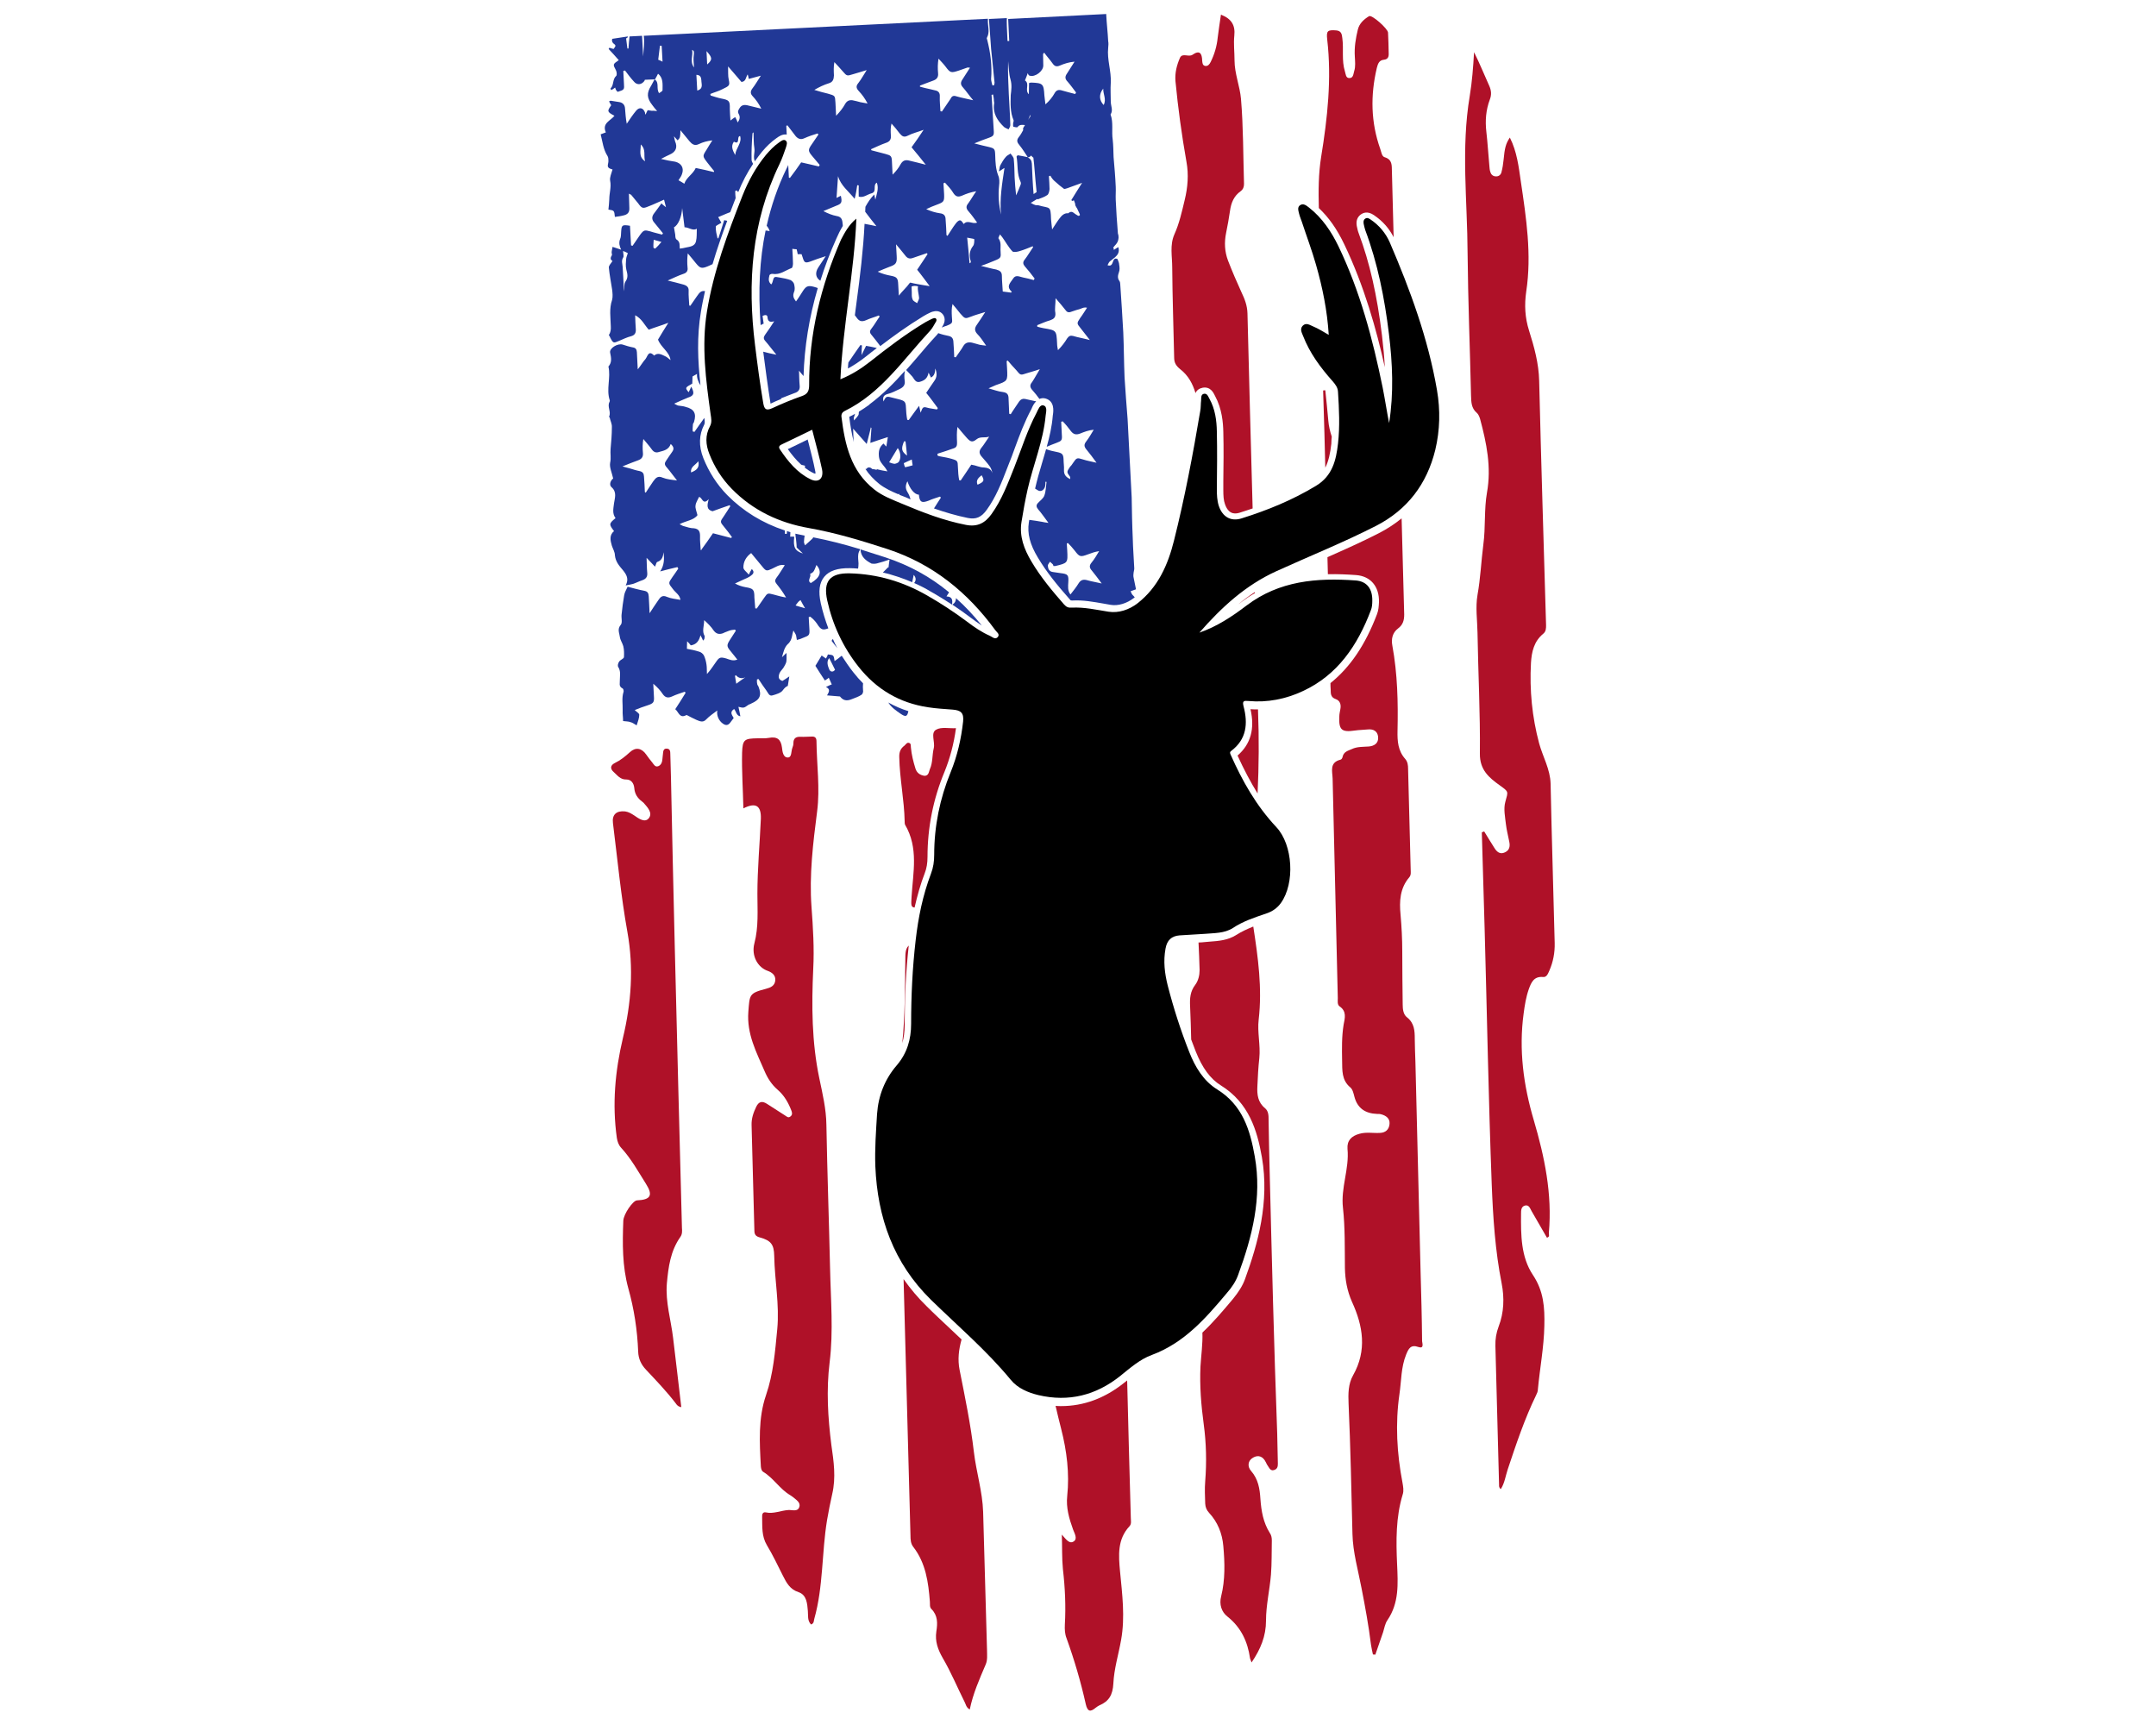 <?xml version="1.0" encoding="UTF-8"?> <!-- Generator: Adobe Illustrator 21.0.0, SVG Export Plug-In . SVG Version: 6.00 Build 0) --> <svg xmlns="http://www.w3.org/2000/svg" xmlns:xlink="http://www.w3.org/1999/xlink" version="1.1" id="Layer_1" x="0px" y="0px" viewBox="0 0 1000 800" style="enable-background:new 0 0 1000 800;" xml:space="preserve"> <style type="text/css"> .st0{fill:#FFFFFF;} .st1{fill:#372D0A;} .st2{fill:#213896;} .st3{fill:#AF1128;} .st4{fill:#A71F1F;} .st5{fill:#632703;} </style> <g> <path d="M397.2,101.4c-1,24.9-6.2,49.3-7.4,74.5c5.4-2.2,9.7-5,13.8-8.2c8.2-6.5,16.5-12.8,25.5-18.2c1.1-0.6,2.2-1.2,3.3-1.7 c0.5-0.2,1.2-0.4,1.5-0.2c0.7,0.4,0.5,1.3,0.1,1.8c-0.8,1.4-1.6,2.9-2.7,4.1c-12.3,13.2-22.5,28.7-39.3,37 c-1.3,0.6-1.9,1.5-1.7,2.9c1.6,12.8,4.3,25,15.2,33.6c3.9,3.1,8.6,4.8,13.1,6.7c9.5,4,19.1,7.7,29.3,9.7c5.4,1.1,9-0.8,12-5 c4.8-6.7,7.6-14.3,10.6-21.8c3.3-8.4,6-17.1,10.3-25.2c0.7-1.4,1.5-3.8,3.1-3.4c2,0.5,1.3,3,1.1,4.7c-1.1,11.9-5.8,22.9-8.4,34.4 c-1.1,4.9-2,9.9-2.8,14.9c-1.1,6.7,1.2,12.7,4.6,18.4c4.3,7.3,9.7,13.7,15.2,20c1.1,1.2,2,1.5,3.5,1.4c5.8-0.3,11.4,1,17.1,1.9 c4.7,0.7,9.5-0.9,13.4-3.9c9.5-7.4,14.1-17.8,16.9-29c5-19.9,8.8-40,12.2-60.2c0.3-1.6,0.2-3.3,0.4-4.9c0.1-1.2-0.2-2.8,1.4-3.1 c1.5-0.2,1.9,1.4,2.5,2.4c2.6,4.7,3.3,9.9,3.4,15.1c0.2,8.9,0.1,17.9,0,26.8c0,2.6,0.1,5.2,0.9,7.7c1.7,5.1,5.6,7.4,10.6,5.8 c12.1-3.8,23.6-8.5,34.5-15.1c7.6-4.6,9.3-11.8,10.2-19.6c0.9-8,0.5-15.9,0-23.9c-0.1-2.1-1.2-3.5-2.5-5c-5.6-6.3-10.6-13-13.7-21 c-0.6-1.5-1.6-3.2-0.2-4.7c1.6-1.7,3.4-0.3,4.9,0.3c2.4,1,4.6,2.4,7.2,3.9c-0.7-11.3-2.9-22-5.9-32.5c-1.9-6.7-4.4-13.3-6.6-20 c-0.4-1.2-0.9-2.3-1.2-3.5c-0.3-1.4-1.1-3.2,0.5-4.2c1.5-0.9,2.8,0.2,4.1,1.2c6.1,4.8,10.3,11.1,13.6,17.9 c10,20.8,15.9,43,20.5,65.5c1.1,5.5,1.9,11,3,16.5c2.2-13.8,1.6-27.7-0.1-41.5c-2-16.4-5.2-32.6-11-48.1c-0.3-0.9-0.5-1.9-0.7-2.8 c-0.1-0.8-0.2-1.7,0.6-2.3c1-0.8,1.8-0.2,2.6,0.3c4,2.7,7,6.3,8.9,10.6c9.5,22.1,17.8,44.7,21.9,68.5c1.6,9.3,1.4,18.6-0.8,27.8 c-3.9,15.8-12.9,27.7-27.5,35.2c-15.1,7.7-30.8,14-46.2,21c-14.3,6.5-25.5,16.8-35.7,28.5c8.1-2.8,15.2-7.5,21.9-12.6 c15.2-11.5,32.6-12.9,50.6-11.6c5.3,0.4,7.8,4,7.7,9.4c0,1.5-0.1,3.1-0.7,4.5c-6.1,16.1-15.3,29.9-31.5,37.4 c-7.9,3.7-16.4,5.4-25.2,4.6c-2.1-0.2-3-0.1-2.3,2.5c2.1,8,1.4,15.3-5.8,20.7c-0.7,0.5-0.5,1-0.2,1.7c5.4,12.2,11.9,23.7,21.2,33.6 c7.7,8.2,8.7,26,2.1,35.2c-1.8,2.5-4.2,4-6.9,4.9c-5.3,1.8-10.6,3.5-15.4,6.7c-3.9,2.5-8.7,2.3-13.2,2.7c-3.8,0.3-7.7,0.4-11.5,0.7 c-3.7,0.3-5.8,2.2-6.5,6.1c-1.1,5.9-0.4,11.5,1,17.1c2.7,10.5,6,20.8,10,30.9c2.7,6.9,6.6,13.4,12.9,17.3 c11.8,7.3,15.3,18.7,17.5,31.2c3.4,19.1-1.2,37.1-7.7,54.8c-1.1,3.1-3,5.9-5.2,8.4c-9.8,11.7-19.8,23.2-34.9,28.8 c-5.5,2-10.1,6.1-14.7,9.8c-11.2,8.9-23.8,12.1-37.9,8.8c-4.9-1.2-9.6-3.2-12.8-7.1c-11.2-13.6-24.5-24.9-37-37.1 c-17.4-17.1-24.8-38.1-25.8-61.9c-0.3-8.1,0.3-16.2,0.8-24.3c0.6-8.5,3.6-16.1,9.1-22.5c4.8-5.6,6.7-12,6.7-19.3 c0-12.9,0.6-25.8,2.1-38.7c1.2-10.6,3.3-20.9,7.1-30.9c1.1-2.9,1.5-5.7,1.5-8.8c0-13.2,2.6-26,7.6-38.2c3.1-7.6,4.9-15.4,5.8-23.5 c0.5-4.3-1.3-5.3-4.8-5.6c-3.8-0.3-7.7-0.5-11.5-1.1c-13.2-2-23.9-8.3-32.2-18.8c-7.2-9.1-12-19.4-14.5-30.7 c-2-8.9,1.2-12.8,10.4-12.6c12.9,0.3,24.9,3.9,36,10.3c6.3,3.6,12.4,7.6,18.3,12c3.4,2.6,6.9,5,10.8,6.7c1.1,0.5,2.5,2,3.7,0.4 c0.9-1.3-0.7-2.2-1.3-3.1c-12.8-17.5-28.9-30.6-49.8-37.5c-12-3.9-24.1-7.6-36.6-9.8c-13.7-2.4-25.9-8.1-35.8-18.2 c-4.6-4.7-8-10.1-10.4-16.2c-1.7-4.3-2-8.6,0.3-12.8c1-1.9,0.6-3.6,0.3-5.6c-2.2-15.8-4.3-31.7-1.7-47.6c3-18.6,9.6-36.3,16.5-53.8 c2.7-6.8,6.2-13.2,10.9-18.9c1.8-2.1,3.7-4.1,6-5.7c0.9-0.6,2-1.6,3-1c1.2,0.8,0.5,2.3,0.2,3.4c-0.9,2.6-1.8,5.2-3,7.7 c-12.9,26.7-14.9,54.9-11.3,83.8c1.1,9,2.3,18,3.8,26.9c0.5,2.9,1.3,3.7,4.2,2.4c4.5-2.1,9.1-4,13.7-5.6c2.6-0.9,3.4-2.3,3.4-5.1 c-0.1-23.6,5.4-46,14.8-67.5C391.7,108.1,393.6,104.3,397.2,101.4z M376.7,199.3c-4.8,2.3-9.4,4.6-13.9,6.7c-1.1,0.5-2,1.1-1,2.5 c3.7,5.5,7.9,10.7,14,13.7c3.7,1.9,6.3-0.1,5.5-4.4C380,211.6,378.3,205.6,376.7,199.3z"></path> <g> <g> <path class="st2" d="M411.9,263.1c-0.8,0.8-1.6,1.6-2.4,2.4c4.6,1.1,9.1,2.6,13.6,4.5c0.2-1.1,0.5-2.2,0.7-3.4 c1.1,1.3,1.2,2.5,0.2,3.8c2.6,1.1,5.1,2.4,7.6,3.9c3.4,1.9,6.7,4,10,6.1c0.2-1.9,0.3-3.7-2.6-3.8c0.5-0.8,0.9-1.4,1.2-1.9 c-8.8-7.3-18.6-12.6-29.5-16.2c-4-1.3-7.9-2.5-11.6-3.7c0.2,3.5,2.5,5.2,5.2,6.6c0.7,0.1,1.6,0.1,2.4-0.1c2-0.5,3.9-1.1,5.9-1.8 c-0.2,1.5-0.4,2.6-0.5,3.8C412.1,263.2,412.1,263.2,411.9,263.1z"></path> <path class="st2" d="M399.1,160c-1.9,2.6-3.7,5.4-5.6,8.1c-0.1,0.9-0.2,1.9-0.2,2.8c2.8-1.5,5.6-3.4,8.4-5.6 c1.6-1.3,3.3-2.6,5-3.9c-1.6-0.4-3.2-0.7-5-1c-0.5,1.1-1.2,2.5-2.1,4.3c0-1.8,0.1-3.1,0.2-4.5C399.5,160.1,399.3,160.1,399.1,160 z"></path> <path class="st2" d="M441.7,280.4c3,2,5.8,4,8.6,6.1c1.5,1.1,3.2,2.4,5.1,3.6c-3.8-4.7-7.8-9-12-12.7 C443.4,278.4,443.1,279.6,441.7,280.4z"></path> <path class="st2" d="M371.6,215.5c0.4,0.1,0.8,0.3,1.1,0.3c0.3,0.1,0.5,0.1,0.7,0.2c0,0.3-0.1,0.5-0.1,0.9 c1.2,0.9,2.5,1.8,3.8,2.4c0.5,0.3,0.9,0.3,1.1,0.4c0-0.2,0.1-0.6-0.1-1.3c-0.8-4.2-1.9-8.3-3-12.7c-0.2-0.6-0.3-1.3-0.5-1.9 l-0.3,0.2c-3,1.5-6,2.9-8.9,4.3C367.2,210.8,369.2,213.3,371.6,215.5z"></path> <path class="st2" d="M378.9,289.2c1.9,3.1,2.9,3.1,5.3,2.2c-1.4-3.7-2.6-7.6-3.5-11.6c-1.2-5.5-0.7-9.5,1.6-12.3 c2.3-2.8,6.2-4.1,11.9-4c1.3,0,2.5,0.1,3.8,0.2c0.1-0.6,0.2-1.3,0.2-2.4c-0.1-1.5-0.3-3-0.1-4.3c0.1-0.8,0.5-1.6,0.9-2.3 c-7.5-2.3-14.6-4.1-21.8-5.5c-0.2,0.3-0.3,0.6-0.6,0.8c-0.9,0.9-1.9,1.7-3.2,2.9c-0.2-0.5-0.5-1.1-0.5-1.6c0-1,0.2-1.9,0.3-2.9 c-1.4-0.3-2.9-0.6-4.3-0.9c0,0.8,0.2,1.7,0.3,2.5c0.1,1.2,0.3,2.4,0.3,3.9c0.6,0.6,1.4,1.4,2.9,2.8c-3.7-1.2-4.6-2.9-4-7.8 c-0.7,0-1.2-0.1-1.9,0c0-0.7,0.1-1.4,0.1-2.1c-0.5-0.2-1.1-0.3-1.6-0.5c0,0.4,0,0.9-0.1,1.3c-0.4,0-0.5,0-0.8,0 c0-0.6-0.1-1.1-0.1-1.6c-10.3-3.4-19.3-8.9-26.7-16.4c-4.8-4.9-8.5-10.7-11.1-17.2c-2.2-5.6-2-10.8,0.4-15.4 c0.4-0.7,0.3-1.6,0.1-3.1l0-0.1c-1.5,2.1-3.1,4.3-4.6,6.5c-0.3-0.1-0.6-0.2-0.8-0.2c-0.1-1.1,0-2.2,0.1-3.3 c0-0.4,0.4-0.7,0.5-1.1c1.2-3.9,0.1-6-3.9-7c-1.1-0.4-2.3-0.4-3.4-0.6c-0.5-0.1-1.1-0.5-1.9-0.9c2.4-1.1,4.4-2,6.4-2.8 c2.7-0.9,3.2-1.9,1.5-5.1c-0.4,1-0.7,1.7-1.2,2.6c-1.7-2.1-1.7-2.1,1.7-4c0.1-1,0-2,0.1-3.3c0.5-0.3,1.3-0.7,2.1-1.2 c-0.2,1.6,0.5,3.7,1.6,5.3c-1.3-11.7-1.7-22.8,0.2-34.1c0.5-3.2,1.2-6.4,1.9-9.6c-1.8-0.2-2.4,0.4-3.9,2.6 c-1,1.4-1.9,2.8-2.9,4.2c-0.1,0-0.3-0.1-0.5-0.1c-0.1-2.3-0.4-4.5-0.3-6.8c0.1-1.6-0.7-2.4-2.3-2.9c-2.3-0.6-4.7-1.3-7.4-1.9 c2.5-1.1,4.9-2.3,7.3-3.1c1.6-0.5,2.1-1.5,1.9-2.9c-0.2-2.2-0.2-4.2,0.1-6.6c1.3,1.6,2.6,3,3.8,4.6c1.9,2.3,2.6,2.6,5.5,1.4 c0.8-0.3,1.5-0.7,2.2-1c2-6.9,4.4-13.6,6.8-20.1c-0.5-0.1-0.9-0.2-1.4-0.3c-0.9,3-1.8,5.6-2.7,8.4c-0.1,0-0.3,0-0.4,0 c-0.4-1.7-0.9-3.6-0.8-5.4c0-0.5,1.4-1,2.6-1.8c-0.4-0.7-0.9-1.6-1.5-2.6c1.8-0.7,3.6-1.6,5.6-2.3c0.8-2.2,1.7-4.3,2.5-6.5 c-0.1-1.1-0.2-2.2-0.2-3.3c0.3-0.1,0.4-0.2,0.7-0.3c0.2,0.3,0.5,0.5,0.7,0.8c1.9-4.7,4.2-9.1,6.9-13.1c-0.3-0.6-0.7-1.2-0.7-1.9 c-0.1-3.9,0.1-8,0.4-12c0-0.3,0.1-0.5,0.5-0.7c0.1,2.4,0,5,0.4,7.4c0.3,1.9-0.7,4,0.2,6c1.1-1.6,2.2-3,3.4-4.5 c2-2.4,4.2-4.5,6.6-6.2l0.3-0.2c0.8-0.6,2.5-1.8,4.5-1.5c-0.1-1.4-0.1-2.7-0.2-4c0.1-0.1,0.4-0.2,0.5-0.3 c1.3,1.7,2.6,3.4,3.9,5.1c1.1,1.2,2.3,1.7,4,0.9c2-0.9,4.1-1.6,6.1-2.2c0.1,0.1,0.3,0.3,0.4,0.5c-1,1.4-2,2.9-3,4.4 c-1.9,2.7-1.9,3.2,0.3,5.8c1.1,1.3,2.2,2.6,3.3,3.9c-0.1,0.3-0.3,0.4-0.4,0.7c-2.7-0.7-5.3-1.2-8.2-1.9c-1.6,2.4-3.4,4.8-5.2,7.2 c-0.1,0-0.4-0.1-0.5-0.1c-0.1-1.9-0.2-4-0.3-5.9c-0.2,0.6-0.5,1.1-0.8,1.7c-4.1,8.4-7.1,17.2-9.2,26.5c0.6,0.7,1.1,1.5,1.4,2.5 c-0.7-0.2-1.3-0.2-1.9-0.3c-2.8,13.5-3.5,28.1-2.3,43.9c0.5-0.3,1-0.6,1.4-0.7c-0.2-1.2-0.3-2.4-0.5-3.6c1.1-0.5,2.3-0.7,2.3,0.8 c0.2,1.9,1.2,2.2,3.1,1.7c-1.5,2.4-2.8,4.2-4.2,6.2c-0.8,1.1-0.9,1.9,0.1,3c1.6,1.8,3,3.8,5.1,6.3c-2.5-0.5-4.4-0.9-6.1-1.4 c1,7.8,2.1,16,3.4,24.1c1.6-0.8,3.3-1.5,5-2.2c-0.1-0.1-0.2-0.2-0.3-0.2c2.4-0.9,4.4-1.8,6.4-2.5c2-0.6,2.6-1.8,2.4-3.6 c-0.2-2-0.2-4.1-0.3-6.8c0.7,0.9,1.4,1.7,2.1,2.5c0.4-13.6,2.6-27.2,6.6-40.8c-0.2-0.1-0.3-0.1-0.5-0.2c-3.7-1.2-4.7-1-6.3,1.4 c-1.1,1.7-2.1,3.4-3.3,5c-1.2-1.6-1.6-2.6-0.9-4.4c0.5-1.1,0.3-2.5,0-3.7c-0.2-0.7-0.9-1.4-1.6-1.8c-1.7-0.6-3.3-0.9-5.1-1.2 c-2.6-0.5-2.6-0.5-3.3,2.1c-0.1,0.3-0.2,0.7-0.6,1.1c-1.6-1.4-1.1-2.9-0.8-4.3c0.1-0.3,0.9-0.7,1.5-0.6c3.4,0.6,6-1.7,8.8-2.7 c0.4-0.2,0.6-1.4,0.6-2.1c0-2.2-0.2-4.5-0.3-6.8c0.7,0.1,1.4,0.2,2,0.2c0.2,0.8,0.4,1.6,0.5,2.3c0.7,0,1.2-0.1,1.8,0 c0.2,0.5,0.3,1.1,0.5,1.5c0.7,2.4,1.2,2.7,3.5,1.9c2.1-0.8,4.3-1.6,7.2-2.5c-1.4,2.1-2.4,3.6-3.5,5.3c-1.6,2.5-1.1,4.8,1,6.1 c2-6.5,4.5-13,7.4-19.5c0.8-1.9,1.8-3.9,3-5.9c0-0.4,0-0.8-0.1-1.2c-0.1-1.9-0.7-3.1-2.7-3.4c-2.1-0.4-4.1-1.2-6.2-2.3 c2-0.8,4-1.7,6-2.5c2.4-0.9,2.8-1.5,2.1-4.6c-0.7,0.3-1.2,0.6-2,1c0.2-3.4,0.5-6.8,0.7-10.1c1.3,4.4,4.8,6.9,7.7,10.5 c0.6-2.2,0.9-4.2,1.2-6.3c0.3,0,0.4,0,0.7,0.1c-0.1,1.6,0,3.4,0,5.2c2.3,0.6,3.9-1,5.8-1.5c2.9-0.7,0.5-3.8,2.6-5 c1,2.8-0.1,5.4-0.7,7.9c-0.2-0.7-0.2-1.2-0.5-2.4c-1.8,1.8-3,3.7-4.1,5.7l-0.1,2.3c0.1,0.2,0.2,0.3,0.3,0.4 c1.5,2,2.9,3.8,4.9,6.3c-2.1-0.4-3.6-0.8-5.5-1.1c-0.6,12.2-2.1,24.4-3.7,36.3c-0.3,2-0.5,4.1-0.8,6.1c0.3,0.4,0.6,0.8,0.9,1.2 c1.2,1.7,2.4,1.9,4.3,1.1c1.9-0.9,3.9-1.4,5.9-2.2c0.1,0.1,0.3,0.4,0.4,0.5c-1.3,1.8-2.4,3.8-3.8,5.6c-0.9,1.1-0.9,1.9,0.1,3 c1.3,1.5,2.5,3.2,4,5.1c6-4.6,12.8-9.5,19.9-13.8c1.1-0.7,2.3-1.3,3.6-1.9c0.8-0.3,2.7-1,4.4,0c1.8,1.1,2.7,3.5,1.2,6.1 c-0.2,0.3-0.3,0.6-0.5,0.8c0,0.1-0.1,0.1-0.1,0.2c0.7-0.3,1.4-0.6,2.2-0.8c3.3-1.3,2.6-1.5,2.5-4.3c-0.1-1.9-0.2-3.7,0.3-5.8 c1.2,1.4,2.5,3,3.6,4.4c2.2,2.5,2.2,2.5,5.1,1.4c2-0.8,4-1.3,6.5-2.1c-1.4,2.1-2.6,4.1-3.9,5.9c-1.1,1.5-1.2,2.8,0.2,4.3 c1.4,1.4,2.5,3.1,4.1,5.4c-1.4-0.2-2.2-0.2-3-0.4c-1.2-0.3-2.3-0.7-3.6-1c-1.6-0.3-3-0.1-4,1.6c-1,1.8-2.4,3.5-3.5,5.2 c-0.3,0-0.4-0.1-0.7-0.1c-0.1-2.4-0.2-4.7-0.4-7.2c-0.1-1.5-0.8-2.3-2.2-2.6c-1.5-0.3-3.2-0.7-4.8-1.3c-0.3,0.4-0.6,0.8-0.9,1.1 c-2.9,3.1-5.8,6.5-8.5,9.7c-1.8,2.1-3.6,4.2-5.5,6.3c0.9,1,2,2,2.9,3.1c1,1.3,1.6,3.2,4,2.2c1.7-0.6,3-1.5,3.5-4.1 c0.5,1.1,0.8,1.6,1.1,2.3c1.7-0.9,1.9-2.4,2-4.2c0.8,2,0.9,3.9-0.4,5.7c-1.3,1.8-2.5,3.7-3.8,5.6c1.9,2.3,3.6,4.7,5.4,7.1 c-0.1,0.1-0.3,0.3-0.4,0.6c-1.2-0.2-2.5-0.4-3.6-0.6c-2.9-0.8-2.9-0.8-4,2.1c-0.2-0.9-0.4-1.9-0.7-3.2c-1.8,2.4-3.3,4.5-4.8,6.6 c-0.3,0-0.4-0.1-0.7-0.1c-0.4-2-0.5-3.9-0.6-5.7c-0.1-2.7-0.6-3.1-3.2-3.8c-1.2-0.3-2.5-0.6-3.6-0.9c-2.2-0.6-2.6-0.4-3.6,1.9 c-0.5-1.9,0-3,2-3.5c1.9-0.5,3.6-1.4,5.3-2.2c1.7-0.8,2.9-1.8,2.5-4.1c-0.2-1.4-0.2-2.8,0.1-4.4c-5,5.6-10.3,11-16.5,15.6 c0,0,0,0,0,0.1c0,0,0,0,0,0c-1.5,1.1-3.2,2.2-4.8,3.2c-0.1,0.3-0.1,0.7-0.1,1c0,0.9-1.3,2-2.2,3.1c0-0.7-0.2-0.9-0.1-1.2 c0.2-0.6,0.4-1.3,0.6-1.9c-0.9,0.5-1.7,1-2.7,1.4c0.5,4.2,1.2,8.1,2.1,11.7c-0.2-1.8-0.2-3.7-0.3-6.2c2.3,2.6,4.2,4.7,6.3,7.1 c0.7-2.9,1.4-5.2,1.9-7.7l0.3,0.3c-0.2,2.2-0.3,4.5-0.5,6.9c2.8-1,5.3-1.8,8.1-2.7c-0.2,1.5-0.4,2.7-0.7,4.4 c-0.6-0.6-0.9-0.9-1.3-1.4c-2.1,1.7-2.4,3.8-2.1,6.3c0.3,2.7,2.6,3.9,3.9,6.6c-1.9-0.3-3.4-0.6-4.9-1c0,0.1,0,0.1-0.1,0.3 c-0.7-0.2-1.2-0.3-2.1-0.4c-0.1-0.1-0.3-0.3-0.4-0.4c-1-0.6-1.8-0.3-2.3,0.4c-0.1,0-0.3,0-0.4,0c1.7,2.6,3.9,4.9,6.5,7 c2.6,2,5.6,3.4,8.7,4.7c0.1-0.1,0.3-0.2,0.4-0.2c0.1,0.2,0.1,0.3,0.2,0.5c0.3,0.1,0.5,0.2,0.8,0.3c0.8,0.3,1.5,0.6,2.3,0.9 c0.7,0.3,1.3,0.6,2,0.9c-0.2-1-0.6-2.1-1.4-3.4c-1-1.6-1-3.2,0-5c1,3.3,3.2,6.2,5.3,6.2c0.3,3.5,1.3,4,4.5,2.8 c1.7-0.8,3.6-1.3,5.3-1.9c0.1,0.1,0.3,0.4,0.4,0.5c-1.1,1.6-2.1,3.3-3.2,5c4.9,1.7,10.2,3.3,15.6,4.4c3.9,0.8,6.4-0.3,8.9-3.8 c4.2-5.8,6.8-12.4,9.5-19.4l0.7-1.8c1-2.4,1.9-4.9,2.8-7.4c2.2-6,4.5-12.2,7.7-18.1c0.1-0.2,0.2-0.4,0.3-0.7 c0.3-0.7,0.9-1.9,1.9-2.9c-0.2,0-0.4-0.1-0.7-0.1c-1.5-0.3-3-0.7-4.5-1c-1.1-0.2-2,0.2-2.7,1.2c-1.3,2-2.7,3.9-3.9,5.9 c-0.3-0.1-0.4-0.1-0.7-0.2c-0.1-2.3-0.2-4.6-0.3-6.8c0-1.9-0.4-3-2.7-3.3c-2-0.2-4.1-1-6.6-1.7c1.3-0.6,2.4-1.1,3.4-1.5 c5.5-1.9,5.5-1.9,5.2-7.7l-0.2-3.4c0.1-0.1,0.4-0.2,0.5-0.3c1.3,1.6,2.7,3.1,4,4.5c2,2.5,2,2.3,4.8,1.4c1.9-0.6,3.9-1.1,6.1-1.9 c-1.3,2.1-2.4,4.2-3.6,6c-1.2,1.4-1,2.5,0.2,3.8c1.1,1.2,2.1,2.5,3.2,4c0.8-0.3,1.7-0.5,2.8-0.2c4.3,1.2,3.7,5.8,3.5,7.3 c0,0.2-0.1,0.5-0.1,0.7c-0.4,5-1.5,9.8-2.8,14.4c1.5-0.6,3-1.3,4.5-1.8c2.4-0.9,2.7-1.2,2.5-3.8c-0.1-2-0.2-3.9-0.3-6 c0.3,0,0.4-0.2,0.7-0.2c1.3,1.3,2.6,2.9,3.7,4.4c1.2,1.6,2.4,2,4.3,1.3c2-0.8,4-1.6,6.4-1.8c-1.1,1.8-2.1,3.6-3.4,5.3 c-1.3,1.6-1.1,2.6,0.2,4.1c1.4,1.7,2.7,3.4,4.5,5.9c-2.5-0.6-4.4-0.9-6.2-1.5c-2.9-0.9-3-0.9-4.7,1.6c-0.4,0.7-0.9,1.3-1.4,1.8 c-1.6,2.4-1.6,2.4,0,4.6c0.1,0.1,0,0.5,0.1,1.1c-2.2-1-3-2.3-2.9-4.3c0.1-1.6-0.2-3.2-0.2-4.9c-0.1-2.4-0.7-2.9-3.2-3.4 c-1.6-0.3-3.3-0.7-4.9-1.3c-0.6,2.2-1.3,4.4-1.9,6.5c-1.2,3.9-2.3,7.9-3.2,11.8c0.3,0.2,0.7,0.4,1.3,0.8c1.3,0.8,2.8,0,3.3-1.7 c0.2-0.7,0.2-1.5,0.2-2.3c0.1,0,0.4,0.1,0.5,0.1c-0.3,2.2-0.3,4.4-1,6.3c-0.5,1.4-1.9,2.3-2.9,3.4c-1,1-0.9,1.9,0,3 c1.6,1.8,2.9,3.8,4.8,6.3c-1.4-0.2-2.2-0.3-3-0.5c-2-0.3-3.9-0.7-5.9-0.9c-0.1,0.4-0.1,0.8-0.2,1.2c-0.8,5.1,0.5,10.2,4.2,16.3 c4,6.7,8.8,12.6,14.9,19.5c0.3,0.4,0.4,0.4,1,0.4c5-0.3,9.8,0.6,14.4,1.4c1.1,0.2,2.2,0.4,3.4,0.6c3.5,0.6,7.5-0.6,11-3.3 c0.1-0.1,0.2-0.1,0.2-0.2c-0.3-0.4-0.6-0.7-1-1.1c-0.4-0.4-0.6-1.1-0.9-1.7c0.9-0.3,1.6-0.6,2.5-0.9c-0.4-1.9-0.7-3.6-1.1-5.4 c-0.2-0.8-0.1-1.6,0-2.4c0.1-0.7,0.3-1.2,0.3-1.9c-0.2-4.6-0.6-9.2-0.7-13.9c-0.3-6.4-0.4-12.7-0.5-19 c-0.3-5.1-0.5-10.3-0.8-15.3c-0.4-7-0.7-14.1-1.1-21.1c-0.5-6.4-1-12.7-1.4-19.2c-0.3-6.9-0.3-14-0.6-20.9 c-0.4-7.4-0.9-14.9-1.4-22.3c0-0.5-0.1-1.2-0.4-1.6c-1-1.3-0.7-2.7-0.2-4.1c0.4-1,0.3-2.3,0.1-3.4c0-0.9-0.5-1.9-0.8-2.7 c-2.9-1.2-1.3,4.1-4.6,2.9c0.4-0.7,0.5-1.2,1-1.7c0.8-0.7,1.7-1.3,2.5-2c1.2-1.1,2.2-2.4,1.5-4.7c-0.8,0.4-1.4,0.9-2.1,1.3 c0-0.4,0-0.8-0.3-1.2c0.3-0.1,0.5-0.4,0.6-0.6c0.6-0.6,1-1.1,1.4-1.8c0.6-1.3,0.7-2.7,0.2-4.1c-0.4-5.1-0.8-10.4-1-15.5 c-0.1-2,0.1-4.1,0-6.1c-0.2-4.6-0.6-9.2-1-13.8c-0.1-2.7-0.1-5.3-0.4-8c-0.6-3.9,0.4-7.9-1-11.7c1.3-2,0.1-3.9,0.1-6 c0-2.8-0.2-5.8,0-8.7c0.3-5.4-1.8-10.8-1.2-16.2c0.1-1.1,0.2-2.2,0-3.1c-0.2-4.1-0.7-8.1-0.9-12.2c0-0.1,0-0.3,0-0.4l-45.5,2.3 l0-0.4l0.5,10.6c-0.3,0-0.5,0-0.8,0c-0.1-2.3-0.2-4.6-0.3-6.9c-0.1-1.6,0-2.8,0-3.7l-8.3,0.4c0.4,4.6,0.6,9.3,1,13.9 c0.5,5.3,1.1,10.4,1.6,15.7c0,0.4-0.2,0.8-0.3,1.2c-0.3,0-0.4,0-0.7,0c-0.2-0.9-0.6-2-0.6-3c0.5-6.1-0.3-12.2-1.8-18.1 c-0.2-0.4-0.3-0.8-0.1-1.1c1.4-2.6,0.3-5.3,0.4-8c0-0.3,0-0.5,0-0.7l-159.6,7.9c0.4,3.2-0.1,6.5-0.3,9.6l-0.5-9.6l-5.8,0.3 c-0.2,1.9-0.4,3.7-0.5,5.6c-0.1,0-0.4,0-0.5,0l-0.6-4.7c0.5-0.2,0.8-0.4,0.8-0.9L284,18c-0.4,1,0,1.9,1.2,2.7 c0.1,0.1,0.1,0.3,0.3,0.5c-0.2,0.6-0.6,1.1-0.9,1.5c-0.7-0.2-1.4-0.3-1.9-0.6c-0.1,0.1-0.3,0.4-0.4,0.6c1.6,1.7,3.2,3.5,4.7,5.2 c-2.8,1.9-2.8,1.9-1.3,4.7c0.4,0.8,0.5,2.3,0.1,2.6c-1.8,1.6-1,4.3-2.6,5.8c-0.1,0.1,0.2,0.4,0.3,0.8c0.7-0.4,1.2-0.7,1.8-1.2 c0.2,0.4,0.2,0.8,0.5,1.2c0.1,0.3,0.4,0.5,0.7,0.8c3.1-1,3.1-1,2.9-3.9c-0.1-1.9-0.2-3.9-0.3-5.8c0.3,0,0.5-0.2,0.8-0.2 c1.3,1.7,2.6,3.5,4.1,5.1c1.3,1.6,3.1,1.6,4.5,0.2c0.4-0.4,0.6-0.8,0.6-1l4.7-0.2c0.5-0.8,1-1.8,1.4-2.6c2.5,1.9,2.1,4.9,2.1,7.6 c0,0.5-1,1-1.6,1.4c-1.5-2.2,0.3-4.9-2.1-6.4c-0.5,1-1,1.8-1.5,2.8c-2.3,3.6-2.1,5.9,0.5,9.2c0.6,0.8,1.2,1.6,2.2,2.7 c-1.4-0.1-1.9-0.2-2.4-0.1c-0.7-0.1-1.4-0.2-2-0.3c-0.4,0.7-0.6,1.3-1,2.1c-0.2-0.4-0.2-0.7-0.2-0.9c-0.8-2.4-2.7-2.8-4.2-0.9 c-1.5,1.8-2.9,3.9-4.3,6c-0.5-2.6-0.6-4.8-0.8-7.1c-0.1-1.8-1.2-2.8-2.9-3c-1.2-0.2-2.6-0.4-3.8-0.6c-0.1,0-0.3,0.1-0.7,0.3 c0.3,0.7,0.7,1.3,1,1.8c-2,2.8-1.9,3.1,1.5,4.9c-1.8,2.3-5.9,3.4-4,7.7c-0.8,0.3-1.6,0.6-2.4,0.9c0.9,3.5,1.2,7,3.2,10.1 c0.4,0.7,0.4,1.6,0.4,2.4c0,0.9-0.6,2.1-0.1,2.7c0.3,0.7,1.5,0.9,2,1.1c-0.5,1.8-1.4,3.7-1.1,5.2c0.6,3-0.4,5.7-0.4,8.6 c-0.1,1.6-0.2,3.3-0.4,4.8c2.7,0.4,2.7,0.4,3,3.4c1.5-0.2,3-0.4,4.4-0.8c1.7-0.5,2.4-1.5,2.3-3.4c-0.1-2.2-0.1-4.3-0.2-6.6 c0.6,0.4,0.8,0.4,1,0.5c1.1,1.3,2.2,2.7,3.3,4c1.7,2.4,2.2,2.5,4.8,1.4c2.4-0.9,4.6-2,7.2-3.1c0.2,0.9,0.5,1.9,0.9,3.5 c-1-0.8-1.5-1.1-2.1-1.8c-1.1,1.5-2.2,3.1-3.3,4.5c-1.3,1.6-1.3,3.1,0.1,4.6c1.4,1.6,2.6,3.3,3.9,4.8c-0.1,0.1-0.3,0.4-0.4,0.6 c-1.8-0.5-3.7-0.9-5.5-1.5c-2.6-0.7-3-0.7-4.7,1.6c-1.1,1.7-2.4,3.4-3.5,5.1c-0.3-0.1-0.4-0.1-0.7-0.2l-0.5-9.1 c-3.7-0.6-3.9-0.3-4.1,2.8c-0.1,1.1,0,2.4-0.5,3.4c-0.7,1.8-0.2,3.4,0.5,4.9c-0.7-0.2-1.4-0.5-2.1-0.7c-0.7-0.2-1.4-0.5-1.9-0.6 c-0.1,0.8-0.3,1.6-0.4,2.3c-0.1,0.5,0.3,1.3,0.1,1.6c-0.9,1.3-0.6,2.2,0.3,2.6c-0.6,1.1-1.8,2.1-1.7,3.1c0.3,3.4,1,6.7,1.5,10.1 c0.2,1.6,0.4,3.4,0,4.9c-1.4,4-0.7,8.2-0.6,12.2c0.1,1.6-0.1,2.9-0.9,4.1c0.3,0.5,0.6,0.9,0.7,1.3c1.3,2.5,1.5,2.5,4,1.4 c1.9-0.8,3.7-1.7,5.7-2.2c1.7-0.5,2.2-1.6,2.1-3.2c-0.2-2.2-0.2-4.3-0.3-6.5c3.1,1.6,4.3,4.5,6.3,6.7c2.9-1.1,5.7-1.9,9.1-3.2 c-1.9,2.9-3.4,5.5-4.8,7.8c1.4,3.7,5.3,5.6,5.8,9.5c-1-0.8-1.7-1.5-2.7-1.9c-1.5-0.7-3.2-1.7-4.9-0.2c-2.6-2.7-3,0.3-4,1.6 c-1.2,1.3-2,2.8-3.6,4.8c-0.2-3.2-0.3-5.7-0.4-8c-0.1-1.2-0.5-2-1.9-2.2c-1.6-0.3-3.2-0.8-4.7-1.3c-2.3-0.7-6.3,1.7-5.8,3.8 c0.5,2.4,0.9,4.4-0.8,6.4c1.2,5.1-1.1,10.4,0.6,15.6c0.1,0.3,0,0.5-0.1,0.8c-1.2,2.2,0.9,4.6-0.2,6.8c0,0.1,0.2,0.4,0.3,0.5 c0.3,1.5,1.1,2.9,1,4.4c0,3.4-0.3,6.8-0.6,10.1c-0.2,2.2,0.3,4.2-0.2,6.4c-0.4,2.1,0.8,4.6,1.4,7.3c-1.2,0.9-2,2.9-0.8,4 c2.7,2.3,1.5,5.2,1.2,7.5c-0.3,2.5-0.9,4.7,0.7,6.9c-3.1,2.5-3.1,2.9-0.7,6c-2.3,1.9-1.7,4.4-1,6.8c0.5,1.5,1.4,2.9,1.4,4.4 c0.3,3,2,4.9,3.7,6.9c1.7,2.1,2.9,4.1,1.3,7.1c1.3-0.3,2.4-0.4,3.4-0.7c1.5-0.5,2.8-1.2,4.3-1.7c1.7-0.6,2.5-1.6,2.3-3.5 c-0.2-2-0.2-4.2-0.3-6.9c1.6,1.7,2.7,2.8,3.9,4.1c0.5-1,0.6-2.1,1.1-2.2c2.3-0.8,2.6-2.6,2.9-4.5c0.3,3,0.4,5.9-1.6,8.9 c2.9-0.8,5.5-1.4,8-2c0.1,0.3,0.3,0.4,0.4,0.7c-0.9,1.3-1.8,2.7-2.7,3.9c-2,2.9-2,2.8,0.3,5.7c1.2,1.6,3.1,2.6,3.4,4.9 c-2.2-0.4-4.4-0.6-6.3-1.4c-2.1-1-3.1,0.2-4,1.6c-1.3,1.8-2.4,3.6-4,6c-0.1-3-0.3-5.4-0.4-7.8c-0.1-1.5-0.5-2.3-2-2.6 c-2.6-0.5-5.2-1.2-7.8-1.9c-0.6,1.4-1.4,2.6-1.6,4c-0.5,2.9-0.9,5.9-1.2,8.9c-0.2,1.6,0.5,3.8-0.4,4.8c-1.7,2-0.6,3.8-0.4,5.6 c0.2,1.5,1.2,2.8,1.6,4.3c0.4,1.6,0.4,3.5,0.3,5.1c-0.1,0.7-1.7,1.2-2.2,2c-0.5,0.7-0.9,1.9-0.4,2.6c1.2,2,0.7,3.9,0.7,5.9 c0.1,1.5-0.7,3,1.3,4c0.3,0.1,0.6,1.2,0.4,1.6c-0.9,2.8-0.3,5.7-0.4,8.6c-0.1,1.6,0.2,3.1,0.2,4.9c1.4,0.2,2.4,0.1,3.4,0.5 c1,0.2,1.8,0.9,2.9,1.5c0.6-1.9,1.2-3.4,1.2-4.9c0-0.7-1.3-1.4-2.1-2.2c2-0.8,4-1.6,6-2.2c2.7-0.9,3.1-1.4,2.9-4.2 c-0.1-1.9-0.2-3.9-0.3-5.8c1.8,1.5,3.3,3.1,4.4,4.8c1.2,1.7,2.5,1.9,4.3,1.1c1.9-0.9,3.9-1.5,5.9-2.2c0.1,0.1,0.3,0.4,0.4,0.5 c-1.5,2.5-3.1,5-4.8,7.6c1.6,1.3,2,4.5,5.2,2.7c0,0,0.1,0,0.3,0.1c1.4,0.7,2.8,1.5,4.2,2.1c1.5,0.6,3.1,1.5,4.6-0.1 c1.5-1.6,3.5-2.9,5.2-4.2c-0.4,2.2,0.6,4.7,2.6,6.1c1.4,1,2.5,0.8,3.5-0.6c0.5-0.7,1-1.4,1.5-2c-0.8-1.5-2-2.7,0.2-4.2 c1,1.2,1,3.1,2.9,3.4c-0.3-1.5-0.5-2.8-0.9-4.4c2.5,0.6,2.5,0.6,4.6-0.9c0.4-0.3,0.9-0.3,1.3-0.6c4.1-1.8,5-3.8,3.4-7.9 c-0.2-0.4-0.6-0.8-0.6-1.3c-0.2-0.7-0.1-1.4-0.1-2c0.3,0,0.4-0.2,0.7-0.2c1.2,1.8,2.4,3.7,3.7,5.4c0.7,0.9,1.2,2.7,2.8,2.2 c1.7-0.5,3.9-1.1,4.8-2.4c0.8-1.1,1.5-1.7,2.3-2c0.2-1.5,0.4-2.7,0.7-4.4c-1.3,0.9-2.2,1.5-3.2,2.1c-2.1-0.7-1.9-2.2-1.3-3.7 c0.4-0.8,1.1-1.5,1.7-2.3c0.5-0.8,1.1-1.8,1.4-2.8c0.2-1.2,0.1-2.4,0.1-4.2c-0.8,0.7-1.4,1.4-2.1,2c0.6-2.2,1.1-4.5,2.6-6 c1.3-1.1,1.8-2.4,2.1-3.9c0.1-0.5,0.2-1.2,0.6-2.5c0.6,1.1,1,1.6,1.2,2.1c0.2,0.7,0.2,1.5,0.4,2.3c1.2-0.3,2.1-0.6,2.9-1 c2.9-1.1,3.1-1.2,2.9-4.3c-0.1-1.8-0.2-3.5-0.3-5.3c0.3,0,0.4-0.2,0.7-0.2C377,286.9,378,287.9,378.9,289.2z M416.8,214.3 c-0.4,0.4-1.2,0.7-1.7,0.8c-0.8,0-1.6-0.3-2.7-0.7c1.4-2.4,2.8-4.5,4-6.6C417.7,209.5,418.1,212.6,416.8,214.3z M419.3,204.7 c0.3,0,0.4,0,0.7,0c0.2,2,0.5,4.2,0.7,6.6C418.1,209.3,417.9,208.2,419.3,204.7z M419.8,216.7c-0.3-0.7-0.5-1.2-0.6-1.9 c1.2-0.6,2.4-1.1,3.7-1.7c0.2,0.9,0.2,1.8,0.4,2.7C422.1,216.2,421,216.4,419.8,216.7z M511.7,41.1c-0.1,2.6,1.6,4.9,0.2,7.6 C509.8,46.5,509.6,43.7,511.7,41.1z M506.4,264.6c1.4,1.7,2.9,3.7,4.6,6c-2.5-0.6-4.5-0.9-6.3-1.4c-1.9-0.6-3.3-0.5-4.4,1.3 c-1.1,1.8-2.4,3.4-3.8,5.2c-1.4-1.8-1.1-3.9-1-5.6c0.2-3.4-0.1-3.9-3.6-4.3c-1.1-0.1-2.3-0.4-3.4-0.5c-1.9-0.2-2.4-1.5-2.5-3 c0-0.5,0.6-1.1,1-1.8c0.4,0.4,0.9,0.8,1.3,1.2c0.1,0.1,0.3,0.5,0.3,0.8c0.4,0,0.7,0,0.9,0c5.8-1.4,5.8-1.4,5.5-7.3 c-0.1-1.1-0.1-2-0.2-3.1c0.1-0.1,0.4-0.2,0.5-0.3c1,1,2.2,2.3,3.2,3.6c2.2,2.9,2.6,3,6.1,1.7c1.6-0.6,3.2-1.2,5.2-1.5 c-1.1,1.8-2.1,3.6-3.5,5.3C505.2,262.2,505.2,263.3,506.4,264.6z M425.4,140.6c-0.7-0.5-1.8-0.9-2.1-1.7 c-0.5-1.1-0.4-2.3-0.4-3.4c0-0.8-0.1-1.8-0.1-2.6c0.8-0.4,1.9-0.4,3-0.1c-0.1,0.3-0.1,0.7-0.1,1.2c0.1,1.5,0.5,2.8,0.6,4.3 C426.2,139.1,425.6,139.9,425.4,140.6z M428.7,132.3c-2.2-0.4-4.4-0.7-6.3-1.2c0-0.1-0.4,0-0.5,0.2c-1.4,2-3.5,3.8-5,5.8 c-0.1-1.8-0.2-3.5-0.3-5.3c-0.1-2.8-0.7-3.4-3.3-3.9c-2.1-0.4-4.1-0.9-6.2-1.9c1.7-0.8,3.6-1.5,5.3-2.2c3.2-1.1,3.7-1.8,3.5-5.1 c-0.1-1.5-0.2-3.1-0.3-5.4c1.7,2.1,3,3.5,4.2,5.1c1,1.4,2.1,1.8,3.7,1.2c2.1-0.8,4.3-1.4,6.4-2.2c0.1,0.1,0.3,0.3,0.3,0.5 c-1.6,2.4-3.2,4.8-4.8,7.2c1.9,2.3,3.6,4.7,5.8,7.6C430.2,132.5,429.4,132.4,428.7,132.3z M451.3,114.1c-1.8,2.3-1.8,4.7-1,7.2 c0,0.1-0.1,0.4-0.1,0.5c0,0-0.1,0.1-0.5,0.3c-0.3-4.1-0.7-7.8-1.1-11.9c0.1,0,0.5,0.1,1,0.2c0.8,0.2,2.3,0.3,2.3,0.6 C451.9,112,451.9,113.4,451.3,114.1z M447,103.9c-0.4-0.5-1-1.7-1.7-1.7c-0.7-0.1-1.6,0.9-2.1,1.6c-1.4,1.8-2.5,3.8-3.8,5.7 c0-0.4-0.3-0.4-0.4-0.4c-0.1-2.4-0.2-4.9-0.4-7.2c0-1.9-0.8-2.8-2.7-3c-2-0.3-4.1-0.9-6.3-1.9c1.7-0.8,3.3-1.5,5-2.1 c3.2-1.2,3.4-1.5,3.3-4.8c-0.1-1.8-0.2-3.4-0.3-5.1c0.3-0.1,0.4-0.2,0.7-0.3c1.4,1.6,2.9,3.1,4,5c1.2,1.7,2.3,1.7,4,1 c2-0.9,4.1-1.6,6.5-2c-1.3,1.8-2.4,3.8-3.7,5.6c-1.2,1.4-1,2.5,0.2,3.8c1.4,1.6,2.6,3.3,3.9,5.1 C451.2,104.2,448.8,101.7,447,103.9z M453.4,224.8c-0.9-2.1,0.5-3.3,1.9-4.4C456.7,222.9,456.5,223.4,453.4,224.8z M458.8,202.5 c-1.3,1.8-2.3,3.6-3.7,5.3c-1,1.3-1,2.4,0,3.7c1.3,1.6,2.7,3,3.9,4.7c0.7,0.9,1.1,2.1,1.3,3.3c-0.5-2.1-2.4-2.6-3.9-2.7 c-2,0-3.7-1-5.9-1.3c-1.6,2.5-3.3,4.9-4.9,7.3c-0.3,0-0.4,0-0.7-0.1c-0.4-1.9-0.5-3.9-0.6-6.1c-0.1-2.8-0.1-3-2.9-3.8 c-1.7-0.5-3.4-0.8-5.1-1.1c-1-0.2-1.8-0.2-1.4-1.3c2.7-0.8,5.1-1.7,7.5-2.5c1.5-0.5,1.5-1.6,1.5-2.8c-0.1-2.3-0.2-4.6,0.2-7.1 c1.3,1.6,2.6,3.1,4,4.7c1.9,2.2,2.8,2.7,4.9,1C454.7,202.3,456.8,203.2,458.8,202.5z M479.5,129.9c-1.7-0.5-3.3-0.9-4.9-1.2 c-1.6-0.3-3.5-1.5-4.7,0.5c-1.1,1.8-3.5,3.6-0.6,6.1c-0.1,0.1-0.3,0.3-0.4,0.4c-1.2-0.2-2.5-0.3-3.8-0.5 c-0.1-2.4-0.4-4.9-0.4-7.2c0-1.9-0.9-2.5-2.6-3c-2.2-0.4-4.3-1-7.1-1.7c2.7-0.9,4.5-1.7,6.5-2.5c2.7-1.1,2.8-1.4,2.6-4.1 c-0.2-2,0.5-4.2-1-6.2c-0.1-0.3,0.5-1.2,0.7-1.8c0.3,0.4,0.7,0.8,1,1.2c1.6,2.2,2.9,4.7,4.8,6.7c0.6,0.5,2.3,0.2,3.5-0.2 c2-0.6,3.9-1.4,5.9-2.2c0,0.1,0.1,0.3,0.2,0.4c-1.4,2-2.6,4.1-4,5.9c-0.9,1.1-0.7,2.1,0.2,3.1c1.6,1.8,3,3.6,4.5,5.6 C479.6,129.5,479.5,129.8,479.5,129.9z M478.2,72.1c0.4,0.4,0.7,0.8,1.1,1c0.2,2,0.5,4,0.6,6.1c0.2,3.2,0.6,6.5,0.9,9.9 c-0.5,0.3-0.9,0.6-1.4,0.9c-0.4-4.6-0.6-9.3-0.8-14.1c-0.1-1.5-0.7-2.3-1.9-2.9l0,0C477.4,72.9,478,72.6,478.2,72.1z M476.9,55.6 c0.4-0.8,0.6-1.7,1-2.4c0,0.4,0,0.7,0,0.8C477.5,54.6,477.2,55,476.9,55.6z M504.2,142.7c-1,1.5-2,3.2-3.2,4.8 c-1.6,2.4-1.6,2.5,0.2,4.7c1.3,1.7,2.6,3.3,4.3,5.5c-3-0.8-5.5-1.2-7.8-1.9c-1.2-0.3-1.9,0-2.7,1.1c-1.1,1.8-2.4,3.6-4.3,5.5 c-0.2-1.1-0.4-2-0.4-3.1c-0.3-6.1-0.3-6.1-6.3-7.1c-1-0.2-1.9-0.4-2.9-0.7l0-0.7c2-0.8,4-1.7,6.1-2.3c1.6-0.6,2.5-1.3,2.3-3.4 c-0.4-1.9,0.1-3.9,0.1-6.8c1.9,2.2,3.3,3.8,4.6,5.5c0.6,0.9,1.4,1.3,2.6,0.8c1.5-0.5,2.9-1,4.4-1.4 C502.2,142.8,503,142.4,504.2,142.7z M496.9,92.8c0.1,0.1,0.3,0.3,0.4,0.4c0.3-0.1,0.5-0.2,0.8-0.3c0.2,0.5,0.5,1.2,0.6,1.7 c0,0.3,0,0.7,0.2,0.9c0.2,0.4,0.4,0.8,0.7,1.2c0.2,0.4,0.3,0.7,0.5,1.1c0.1,0.3,0.9,1.7,0.8,1.9c-0.3,0.4-0.5,0.4-0.8,0.4 c-0.8-0.5-1.7-1-2.4-1.6c-0.8-0.5-1.6-0.2-2.2,0.4c-2-0.2-3.2,1.2-4.3,2.7c-1,1.3-1.8,2.7-3.2,4.8c-0.2-1.9-0.4-3.2-0.5-4.7 c-0.2-6.6-0.5-4.9-5.9-6.5c-0.5-0.1-1.2,0.1-1.6-0.2c-0.5-0.1-1.1-0.5-1.9-0.9c0.9-0.6,1.7-1,2.6-1.6c0.1-0.1,0.4-0.2,0.5-0.3 c0,0.1,0,0.3,0,0.3c1.6-0.6,3.2-1.1,4.5-2c0.7-0.4,1-1.8,1.1-2.8c0-2-0.2-3.9-0.3-6c0.3,0,0.4-0.2,0.7-0.2c0.6,1.1,1.3,2,2.2,2.7 c1.3,1.2,2.6,2.3,4,3.3c0.3,0.3,1.1-0.1,1.6-0.2c2.1-0.8,4.3-1.6,6.9-2.5C500,87.8,498.4,90.3,496.9,92.8z M476.7,33.9 c0.1,0.3,0.3,1.1,0.9,1.2c2.5,0.8,6.3-2.1,6.3-4.7c-0.1-1.8,0-3.5-0.1-5.3c0-0.1,0.3-0.3,0.5-0.7c1.3,1.8,2.7,3.3,3.9,5 c0.9,1.3,1.8,1.7,3.4,1c2.1-0.9,4.3-1.6,6.8-1.8c-1.1,1.8-2.3,3.6-3.5,5.5c-1,1.4-1,2.5,0.3,3.8c1.4,1.6,2.6,3.3,3.9,5 c-0.1,0.3-0.3,0.4-0.4,0.7c-2.1-0.6-4.1-1-6-1.6c-1.5-0.5-2.7-0.4-3.6,1.3c-1,1.8-2.4,3.5-4.2,5.1c-0.2-1.3-0.3-2.7-0.5-4.2 c-0.3-5.3-0.7-5.7-6-5.9c-0.3,0-0.5,0-1.1,0.2c0,1.8-0.1,3.4-0.1,5.2c-2.1-1.9,0.6-4.8-1.8-6.4C475.9,36,476.4,34.9,476.7,33.9z M458.4,64c2.5-0.9,2.7-1.2,2.5-3.8c-0.2-4.3-0.6-8.7-0.8-13.1c-0.1-1.1-0.1-2.2-0.2-3.1l0.7-0.2c0.2,0.9,0.4,2,0.4,3 c0,0.4,0.2,0.8,0.1,1.2c-0.7,4.6,1.5,7.9,4.6,10.9c0.6,0.5,1.4,0.7,2.1,1.1c0.4-0.7,0.9-1.5,0.8-2.2c-0.1-4.7-0.5-9.5-0.7-14.2 c-0.2-5-0.5-10-0.3-15.2c0.3,2.8,0.3,5.8,1.1,8.5c0.7,2.5,0.4,4.7,0.1,7.2c-0.1,3.9-0.3,7.9,1.3,11.6c0.2,0.4-0.2,1.1-0.2,1.6 c0,0.5-0.1,1.4,0.2,1.5c0.6,0.2,1.6,0.3,1.8,0.2c1-1.4,2.3-1.1,3.5-1c-0.1,0.3-0.4,0.6-0.5,0.8c-0.4,0.6-0.5,1.1-0.3,1.5 c-0.6,1.1-1.2,2.2-2,3.2c-1.3,1.6-0.8,2.6,0.3,3.9c1.4,1.7,2.6,3.7,3.8,5.5c-1.5-0.3-3.2-0.7-4.7-0.9c-0.3,0.3-0.5,0.6-0.5,0.6 c0.7,3.9,0.1,7.9,1.8,11.6c0.2,0.4,0.3,0.9,0.1,1.4c-0.6,1.7-1.3,3.2-2.1,5c-0.3-2.8-0.6-5.7-0.7-8.4c-0.1-2.8-0.1-5.7-0.4-8.4 c0-0.9-0.9-1.7-1.5-2.6c-0.8,0.6-1.7,0.9-2.2,1.6c-1,1.1-1.8,2.5-2.5,3.8c-0.4,0.7-0.3,1.5-0.7,2.9c1.3-0.7,1.8-1.2,2.6-1.6 c-1.1,7.2-2.3,14.4-1.6,21.6c-1-4.4-1.4-8.9-0.9-13.4c0.2-1.6,0.2-3.4-0.4-4.7c-1.2-3.1-1.3-6.2-1.4-9.4c-0.1-3-0.3-3.2-3.2-3.9 c-1.9-0.4-3.8-0.9-6.5-1.6C454.6,65.4,456.6,64.6,458.4,64z M432.8,37.4c1.7-0.6,2.5-1.6,2.3-3.5c-0.2-2.2-0.2-4.2,0.2-6.7 c1.1,1.2,2.2,2.3,3.2,3.6c2.3,3.1,2.6,3.1,6.3,1.9c1.3-0.5,2.7-0.9,4-1.4c0.1,0,0.4,0,1.1,0.1c-1.3,2-2.3,3.6-3.4,5.3 c-1,1.4-1.1,2.5,0.1,3.8c1.6,1.8,2.9,3.8,4.8,6c-2.9-0.7-5.3-1.1-7.7-1.8c-1.4-0.5-2.2-0.2-2.8,1.1c-1.3,2-2.7,3.9-4,5.9 c-0.3,0-0.4-0.1-0.7-0.1c-0.1-2.3-0.4-4.5-0.3-6.8c0.1-1.6-0.5-2.6-2.2-2.9c-1.4-0.3-2.7-0.7-4.3-1c-1-0.2-1.8-0.5-2.7-0.7l0-0.5 C428.7,39,430.7,38.1,432.8,37.4z M410.8,66.3c2-0.6,2.6-1.8,2.4-3.6c-0.1-1.8-0.2-3.5,0.3-5.4c1.3,1.4,2.6,3,3.8,4.6 c1.2,1.4,2,1.9,3.8,1c2.1-1.1,4.7-1.7,7.3-2.7c-1.9,2.9-3.7,5.5-5.6,8.1c2.2,2.6,4.2,5.1,6.6,8.1c-2.9-0.7-5.2-1.4-7.6-1.9 c-1.8-0.5-3.1-0.1-4.1,1.7c-0.9,1.7-2.1,3.2-3.7,4.8c-0.1-2-0.2-4.1-0.3-6.1c-0.1-2.6-0.5-2.8-3-3.5c-2.2-0.6-4.3-1.1-6.5-1.7 l-0.2-0.5C406.3,68.2,408.5,67.1,410.8,66.3z M384.5,38.6c1.9-0.6,2.2-1.9,2.3-3.6c-0.1-2-0.2-4.1,0.2-6.2 c1.4,1.4,2.6,2.9,3.9,4.3c1.9,2.2,1.9,2.2,4.8,1.3c1.9-0.6,3.9-1.1,6.3-1.9c-1.4,2.2-2.5,4.2-3.8,5.9c-1.2,1.4-1.2,2.4,0.1,3.8 c1.6,1.7,2.9,3.5,4.1,5.8c-1.1-0.2-2.2-0.4-3.3-0.6c-1.2-0.3-2.5-0.7-3.7-0.9c-1.5-0.2-2.6,0.3-3.4,1.7c-1.1,2-2.4,3.6-4.2,5.5 c-0.1-2-0.2-4.1-0.3-6.1c-0.2-3.4-0.2-3.2-3.6-4.2c-1.9-0.4-3.8-1-6.2-1.7C379.9,40.4,382.2,39.3,384.5,38.6z M305.3,27.7 c0.3-2.2,0.5-4.4,0.8-6.5c0.3,0,0.5,0,0.8,0.1l0.4,7.3C306.4,28.1,305.8,27.9,305.3,27.7z M297.2,67c2.6,2.4,1.2,5.2,2,7.8 C296.1,72.7,297.2,70.1,297.2,67z M290.5,125c0.5,2,1,3.6-0.4,5.6c-0.8,1.1-0.4,3-0.7,4.5c-0.1-2-0.2-4.2-0.3-6.2 c-0.1-1.8-0.2-3.4-0.3-5.1c-0.1-1.5-0.7-2.8,0.2-4.3c0.5-0.7,0-2,0-3.1c0.7,0.2,1.4,0.6,2.2,1c-0.2,0.7-0.7,1.7-0.8,2.8 C290.3,121.6,290.1,123.3,290.5,125z M303.9,115.3c-0.4-0.1-0.6-0.2-0.8-0.4c-0.1-1.1,0-2.2,0.1-3.7c1.2,0.3,2.1,0.6,3.6,1 C305.6,113.6,304.8,114.5,303.9,115.3z M322.8,112c-0.6,2.3-2.9,2.4-4.7,2.8c-0.9,0.2-1.7,0.4-2.8,0.5c-0.2-1.3,0.4-3.1-1.6-4.3 c-0.4-0.3-0.5-1.3-0.5-2.1c-0.2-1.1-0.4-2.3-0.6-3.5c2-1,3.6-4.9,3.8-8.9c0.4,3,0.7,5.9,1.1,8.9c2,0,3.8,1.8,5.7,0.7 C323.1,107.9,323.3,110,322.8,112z M341,71.9c-1.2-2.2-2.1-4.1-0.6-6.2c3.1,1.7,1.1-2.6,2.9-2.6C344.2,66.4,341.3,68.6,341,71.9z M338,36.9c-0.4-1.7-0.2-3.7-0.3-6.1c2.3,2.7,4.3,4.9,6.2,7.2c2.2-0.2,1.9-2.1,2.9-3.5c0.2,0.5,0.3,1.2,0.5,2.1 c1.7-0.5,3.5-0.9,5.6-1.5c-1.4,2.1-2.5,4.1-3.9,5.9c-1,1.3-1,2.4,0,3.5c1.6,1.7,2.9,3.5,4.1,5.9c-2.2-0.6-4.4-1-6.6-1.6 c-1.5-0.3-2.7,0-3.5,1.4c-0.5,0.8-1,1.5-0.4,2.6c0.7,1.2,0.7,2.5-0.5,4c-0.2-0.8-0.6-1.6-1.1-2.5c-0.7,0.4-1.3,0.9-2.2,1.6 c-0.1-2-0.3-3.8-0.3-5.4c0.1-3.7-0.3-4.1-3.9-4.8c-1.6-0.3-3.3-0.9-5-1.4c0-0.3,0-0.4-0.2-0.7c1.9-0.8,3.9-1.3,5.6-2.2 C338.3,39.8,338.6,39.7,338,36.9z M328,29.9l-0.3-6.2C330.4,26.7,330.6,27.6,328,29.9z M325.3,37.2c0,1.8,1.1,3.9-1.9,4.8 l-0.4-7.3C324.9,34.8,325.2,35.9,325.3,37.2z M321,23.1c1,0.6,1,0.6,0.7,3.5c-0.1,1.4,0.1,2.7,0.2,4.7 C319.8,28.4,321.6,25.8,321,23.1z M306.6,73.7c1.6-0.8,2.8-1.5,4-2c2.8-1.2,3.8-3.3,2.5-6.2c-0.2-0.5-0.2-1.1-0.5-2.3 c0.9,1,1.3,1.4,1.7,1.9c1.2-1.3,1.2-1.3,1.3-4.7c1.6,2,2.9,3.5,4.2,5.1c1.2,1.4,2.4,2.3,4.4,1.3c1.9-0.9,3.7-1.4,6.2-1.7 c-0.9,1.4-1.8,2.8-2.6,4.2c-2,3.1-2,3.1,0.2,6c1,1.4,2.2,2.7,3.2,4c0,0,0,0.1-0.1,0.5c-2.7-0.7-5.6-1.3-8.4-1.9 c-1.3,2.9-4.3,4.3-5.3,7.3c-1-0.6-1.7-1.1-2.7-1.6c0.6-1,1.3-1.8,1.6-2.8c1.1-2.9-0.3-5.1-3.1-5.8 C311,74.7,309.1,74.3,306.6,73.7z M307.3,221.5c-2.2-1-3.2,0.2-4.3,1.7c-1.1,1.7-2.4,3.5-3.5,5.3l-0.4-0.3 c-0.1-2.4-0.2-4.9-0.4-7.2c-0.1-1.4-0.5-2.1-1.9-2.5c-1.6-0.3-3.2-0.8-4.8-1.3c-1-0.2-1.8-0.5-3.3-0.9c2.8-1.1,4.9-2,7.2-2.8 c1.7-0.6,2.5-1.6,2.3-3.5c-0.2-2-0.2-4.2,0.2-6.4c1.3,1.6,2.7,3.1,3.9,4.8c0.9,1.3,2,1.7,3.4,1.2c2.1-0.6,4.4-0.9,5.4-3.7 c1.3,1.2,1.7,2.2,0.7,3.6c-1,1.3-1.8,2.7-2.8,4.1c-0.8,1.1-0.9,1.9,0.2,3.1c1.6,1.8,3,3.9,4.8,6.1 C311.4,222.5,309.3,222.3,307.3,221.5z M323.9,213.9c0.7,3.1-1,4.3-3.4,5.2C320.2,216.4,322.6,215.7,323.9,213.9z M317.1,244 c-0.5-0.1-1.1-0.5-1.9-0.9c3-1.6,6.6-1.8,8.3-4.2c-0.4-1.7-1.1-3.2-0.9-4.4c0.1-1.4,1-2.6,1.6-4c1.5-0.1,1.7,4.1,4.5,1 c-0.6,2.5-1.3,4.8,1.8,5.6c2.5-0.9,5.2-1.9,7.9-2.8c0.1,0.1,0.3,0.3,0.3,0.5c-1,1.5-1.9,3.1-2.9,4.5c-1.9,2.7-1.9,2.7,0.1,5.1 c1.3,1.6,2.5,3.1,3.6,4.7c-0.1,0.1-0.3,0.3-0.4,0.4c-2.6-0.7-5.4-1.4-8.4-2.2c-1.6,2.4-3.4,4.9-5.3,7.5c0,0.3-0.1,0.3-0.4,0.3 c-0.1-2.2-0.4-4.3-0.3-6.4c0-2-0.4-3.4-2.8-3.7C320.3,245,318.8,244.5,317.1,244z M336.9,305.4c-2.8-0.8-3.3-0.6-4.8,1.6 c-1.3,1.8-2.4,3.6-4.2,5.6c-0.1-1.5,0-3-0.2-4.3c-0.2-1.5-0.6-3-1.2-4.3c-0.4-0.8-1.4-1.6-2.3-1.8c-1.9-0.6-3.8-1-5.6-1.3 c0.1-1.4,0-2.4,0.1-3.5c0.6,0.6,1.3,1.3,1.7,1.9c2.6-0.4,3.8-2,4.5-4.7c0.6,1.2,0.9,1.7,1.2,2.5c0.4-0.4,0.5-0.6,0.6-0.8 c0.1-0.4,0.2-1.1,0.1-1.4c-1.3-2.2-0.2-4.6-0.2-7.3c1.7,1.5,3.3,3.1,4.4,4.8c1.2,1.6,2.5,1.9,4.3,1.3c0.9-0.5,2-0.8,2.9-1.2 c0.8-0.3,1.7-0.4,2.7-0.5c0.1,0.1,0.3,0.4,0.4,0.5c-1,1.5-1.9,2.9-2.9,4.5c-1.4,2.2-1.3,2.9,0.4,4.9c1,1.3,2,2.5,3.2,4 C339.9,306.7,338.4,305.9,336.9,305.4z M341.5,317.1c-0.2-1.3-0.4-2.6-0.6-3.6c0.1-0.1,0.3-0.3,0.4-0.4c1.2,1.4,2.7,1.8,4.4,1 C344.4,315,343.2,315.8,341.5,317.1z M358.7,275.7c-2.7-0.7-2.7-0.7-4.3,1.6c-1.1,1.7-2.3,3.2-3.4,4.9c-0.3,0-0.5,0-0.7-0.1 c-0.1-1.6-0.3-3.4-0.4-5c0-3.7-0.5-4.2-4.2-4.8c-1.6-0.3-3.2-0.8-4.8-1.7c1.2-0.6,2.5-1.1,3.7-1.7c1.3-0.6,2.7-1.1,3.8-2 c0.8-0.6,1.8-1.6,0.3-3c-0.5,0.8-0.9,1.5-1.4,2.6c-0.9-1.2-2.6-2.3-2.5-3.4c0-2.4,1.1-4.8,3.6-6.6c1.7,2.1,3.5,4.2,5.2,6.3 c1.7,2.1,2,2.1,4.4,1c1.9-0.8,3.4-2.2,6-1.7c-1.4,2.1-2.5,4.1-3.9,5.9c-0.8,1.1-0.7,1.8,0.1,2.8c1.6,2,3,3.9,4.4,6.3 C362.7,276.8,360.8,276.3,358.7,275.7z M369,280.8c0.6-0.8,1-1.4,1.4-1.8c0.1-0.1,0.4-0.3,0.9-0.7c0.6,1.2,1.3,2.4,2.1,3.8 C371.9,281.7,370.7,281.3,369,280.8z M375.7,266.2c1.7-0.9,1.7-0.9,3-4.2c2.6,3.1,1.9,5.7-2.6,8.4 C374.1,269.3,376.5,267.5,375.7,266.2z"></path> <path class="st2" d="M400.3,316.9c-1.6-1.6-3.1-3.3-4.5-5.1c-2-2.5-3.7-5.1-5.4-7.7c-1.2,1-2.3,1.8-3.3,2.5 c-0.4-2.8-0.4-2.8-3.1-3.1c-0.2,0.6-0.5,1.2-0.9,1.9c-0.7-0.5-1.3-0.9-2-1.4c-1.1,1.8-2.1,3.4-2.9,4.8c1.6,2.5,2.9,4.6,4.4,6.8 c0.5-0.4,1.2-0.7,1.8-1.3c0.5,1.1,0.9,2,1.4,3.1c-0.8,0.3-1.5,0.6-2.7,1.2c2.1,1,1.5,2.2,0.5,3.9c2.2,0.2,3.9,0.3,6,0.5 c1.4,1.8,3,2.3,5.6,1.2c1.5-0.6,3.1-1.1,4.4-2c0.5-0.3,0.9-1.4,0.7-2.1C400.2,319.1,400.2,318,400.3,316.9z M384.6,310.4 c-0.6-1.5-1.4-3.5,0-5.2c0.9,1.9,1.8,3.4,2.7,5.4C386.5,311.8,385.1,311.7,384.6,310.4z"></path> <path class="st2" d="M417.7,331c2.2,1.5,3.1,1.5,3.6-1.1c0,0,0,0,0-0.1c-3.3-1-6.4-2.4-9.3-4C413.5,328.1,415.5,329.5,417.7,331z "></path> <path class="st2" d="M386.3,296.3c-0.2,0.3-0.4,0.6-0.6,0.9c0.9,1.2,1.8,2.3,2.7,3.4C387.6,299.2,386.9,297.8,386.3,296.3z"></path> </g> <g> <path class="st3" d="M580,328.9c2.1,9.1,0.1,16.2-6,21.5c3,6.6,6.1,12.4,9.3,17.6c0.6-12.8,0.7-25.7,0.2-38.5c0-0.2,0-0.3,0-0.5 C582.4,329,581.2,329,580,328.9z"></path> <path class="st3" d="M623.5,113.3c9.3,19.4,15,39.8,18.8,57c-0.2-4.6-0.7-9.5-1.3-14.7c-2.3-18.8-5.7-33.8-10.8-47.4 c-0.4-1-0.6-2-0.9-3.4c-0.4-2.3,0.2-4,1.7-5.2c1.3-1,3.4-1.8,6.3,0.2c4,2.7,7,6.1,9.1,10.2c-0.3-10.2-0.5-20.3-0.8-30.5 c-0.1-2.7,0.3-5.5-3.4-6.6c-1.3-0.4-1.5-2.4-2-3.8c-4.4-12.4-4.6-24.9-1.6-37.6c0.5-2,1.1-3.6,3.3-3.8c1.9-0.2,2.3-1.4,2.2-3.1 c-0.1-3.2-0.1-6.4-0.3-9.5c-0.1-1.8-7.5-8.4-8.8-7.6c-2.3,1.4-4.5,3.3-5.2,6.2c-1,4.1-1.7,8.3-1.4,12.6c0.1,2.2,0.4,4.5-0.3,6.7 c-0.4,1.3-0.4,3.3-2.3,3.2c-1.6,0-1.6-1.8-2-3.1c-1.6-5.1-0.5-10.3-1.2-15.4c-0.2-1.7-0.4-3.4-2.8-3.6c-4-0.3-4.7,0.1-4.2,4.3 c2.1,18.2,0.1,36.4-2.8,54.2c-1.3,8-1.3,16-1.1,23.9C616.3,100.8,620.1,106.2,623.5,113.3z"></path> <path class="st3" d="M574.3,280.3c0.7-0.5,1.3-1,1.9-1.4c1.9-1.4,3.8-2.7,5.8-3.8c0-0.2,0-0.3,0-0.5 C579.4,276.3,576.8,278.2,574.3,280.3z"></path> <path class="st3" d="M617.7,202.5c-0.8-2.4-1.4-4.9-1.6-7.4c-0.4-4.7-0.9-9.4-1.4-14.1c-0.3,0-0.7,0-1,0.1 c0.2,6.6,0.4,13.3,0.6,19.9c0.1,5.3,0.3,10.6,0.4,15.9c1.5-3,2.3-6.6,2.8-11.1C617.5,204.6,617.6,203.5,617.7,202.5z"></path> <path class="st3" d="M424.6,356.4c-1-3.2-1.8-6.4-2.1-9.7c-0.1-0.8,0.1-1.8-0.7-2.1c-1.1-0.5-1.6,0.6-2.3,1.2 c-1.8,1.3-2.5,3-2.4,5.4c0.2,10,2.3,19.8,2.5,29.7c0,0.5,0,1.1,0.2,1.6c6.3,10.7,3.7,22.1,3,33.4c-0.2,3.6-0.4,4.8,1.4,5 c1.3-5.7,2.8-11,4.7-15.9c0.9-2.3,1.3-4.7,1.3-7.7c0-13.4,2.6-26.7,7.9-39.4c2.5-6.2,4.3-12.8,5.3-20.2c-3.1,0.2-6.8-0.7-9.2,0.7 c-2.7,1.5-0.4,5.6-1.1,8.6c-0.8,3.2-0.4,6.6-1.8,9.7c-0.5,1.2-0.5,3.1-2.5,3.1C426.7,359.5,425.2,358.4,424.6,356.4z"></path> <path class="st3" d="M421.5,438.5c-1.9,1.8-1.5,4.7-1.6,7.5c-0.2,12.6-0.1,25.2-1.4,37.8c0.7-2.5,1.1-5.3,1.1-8.3 C419.6,462.3,420.2,450.2,421.5,438.5z"></path> <path class="st3" d="M544.6,165.8c0,2.4,0.8,3.8,2.9,5.5c3.7,2.9,5.7,6.7,7,11c0.6-1.4,1.8-2.2,3.4-2.5c3.6-0.6,5,2.5,5.5,3.5 c0.1,0.2,0.1,0.3,0.2,0.4c3.2,5.9,3.7,12.3,3.8,16.6c0.2,7.7,0.1,15.5,0,23l0,3.9c0,2.7,0.1,4.8,0.8,6.7c1.9,5.4,5.5,4.2,6.7,3.9 c2.1-0.7,4.1-1.3,6.1-2c-0.8-30.2-1.7-60.3-2.4-90.5c-0.1-3.6-1.3-6.7-2.8-9.8c-2.2-4.8-4.3-9.7-6.2-14.6 c-1.6-4.2-1.8-8.5-0.9-12.9c0.7-3.4,1.3-6.8,1.8-10.2c0.5-3.7,1.8-6.9,4.9-9.1c1.2-0.9,1.6-2,1.6-3.4 c-0.4-13.1-0.3-26.3-1.4-39.4c-0.5-5.9-3-11.8-3-17.9c0-3.8-0.5-7.7-0.1-11.5c0.5-4.8-1.3-7.8-6.2-9.7c-0.5,3.6-1.1,7.1-1.5,10.6 c-0.4,4-1.5,7.8-3.3,11.4c-0.5,1-1.2,1.9-2.4,1.8c-1.4-0.2-1.4-1.5-1.5-2.5c-0.1-3.4-1.2-5-4.5-2.7c-1.8,1.2-4.7-1-5.8,1.4 c-1.5,3.4-2.4,7-2.1,10.8c1.2,12.5,2.9,25,5.1,37.4c1.1,6,0.6,11.9-0.8,17.7c-1.3,5.4-2.5,10.9-4.8,16c-2.2,5-1,10.2-1,15.3 C543.8,138,544.3,151.9,544.6,165.8z"></path> <path class="st3" d="M315.6,573.6c0.9-1.3,0.8-2.8,0.7-4.2c-1.1-43.1-2.3-86.2-3.3-129.2c-0.7-26.6-1.2-53.3-1.8-79.9 c-0.1-3.6-0.2-7.2-0.3-10.7c0-1.1-0.1-2.3-1.5-2.4c-1.7-0.2-1.8,1.2-1.9,2.4c-0.1,0.9-0.2,1.9-0.3,2.8c-0.1,1.3-0.7,2.4-1.8,2.9 c-1.5,0.6-2.1-0.7-2.8-1.6c-1-1.2-2-2.5-2.9-3.8c-2.1-3-4.9-3.5-7.5-1.1c-2.2,2-4.4,3.8-7.1,5.1c-2,1-2.2,2.6-0.5,4.1 c1.7,1.5,3.1,3.6,5.9,3.5c2.3,0,3.5,1.8,3.7,4c0.2,2.7,1.5,4.7,3.7,6.3c0.2,0.2,0.4,0.3,0.6,0.5c1.8,2.1,4.4,4.7,2.4,7.2 c-1.8,2.2-4.7,0.1-6.7-1.3c-1.4-0.9-2.7-1.7-4.3-1.9c-4-0.4-6.1,1.5-5.6,5.4c2.1,16.8,3.7,33.8,6.7,50.5c3,16.7,1.8,33-2.1,49.3 c-3.6,15.2-5,30.6-2.8,46.2c0.3,1.8,0.8,3.3,2,4.6c4.6,5,7.9,11,11.5,16.7c3.4,5.4,2.2,7.4-4.2,7.7c-1.8,0.1-6.2,6.3-6.3,9.5 c-0.4,10.5-0.5,21,2.3,31.2c2.7,9.6,4.2,19.4,4.6,29.4c0.1,3.4,1.4,6.1,3.7,8.5c4.7,5,9.5,10,13.7,15.5c0.5,0.7,1,1.5,2.6,1.8 c-1.3-10.9-2.5-21.5-3.8-32.1c-1-8.4-3.6-16.6-2.9-25.2C310,587.5,311,580.1,315.6,573.6z"></path> <path class="st3" d="M711.4,519.5c-4.8-16.2-7-32.7-4.7-49.5c0.5-3.8,1.1-7.6,2.4-11.3c1.1-3,2.3-6,6.6-5.6 c1.7,0.2,2.3-1.6,2.9-2.9c1.8-4.1,2.6-8.4,2.5-12.8c-0.6-24.7-1.4-49.3-1.9-74c-0.2-6.7-3.6-12.4-5.3-18.6 c-3.3-12.3-4.5-24.8-3.8-37.4c0.3-5.1,1.4-10,5.7-13.5c1.3-1.1,1.3-2.5,1.3-4c-1.1-37.8-2.3-75.6-3.2-113.3 c-0.2-8.1-2.3-15.7-4.7-23.3c-1.9-6-2.2-11.9-1.3-18.1c2.6-17.2,0-34.1-2.5-51c-1-6.9-1.8-13.9-5.1-20.4 c-1.9,2.8-2.4,4.9-2.9,10.3c-0.2,2-0.5,3.9-1,5.8c-0.3,1.2-1.3,2-2.7,1.9c-1.4-0.1-2.2-1-2.5-2.2c-0.3-0.9-0.3-1.8-0.4-2.7 c-0.5-5.3-0.8-10.6-1.4-15.8c-0.6-5.1-0.2-10.1,1.6-14.9c0.9-2.3,0.7-4.3-0.3-6.5c-2.3-5.1-4.4-10.3-7-15.5 c-0.4,6.9-0.9,13.6-2,20.3c-4.1,24.3-1.1,48.7-1,73c0.2,22,1.1,44,1.6,66c0.1,3,0.1,5.8,2.7,8c0.7,0.6,1.2,1.8,1.5,2.8 c3,11.2,5.3,22.3,3.2,34.1c-1.4,7.9-0.6,16.1-1.7,24.2c-1,7.7-1.3,15.5-2.7,23.3c-1,5.8-0.1,11.6,0,17.5 c0.3,18.7,1.3,37.4,1.1,56.1c-0.1,7.6,4.3,11.2,9.2,14.7c4.2,3.1,4,2.6,2.6,7.7c-0.9,3.2-0.1,7,0.3,10.5c0.3,2.6,1,5.2,1.5,7.8 c0.5,2.2,0.2,4.1-2,5.1c-2.3,1.1-3.8-0.3-4.9-2.1c-1.6-2.5-3.1-5-4.7-7.6c-0.4,0.1-0.7,0.3-1.1,0.4c0.4,14.8,0.9,29.6,1.3,44.5 c1.1,39.6,1.8,79.3,3.3,118.9c0.6,15.3,1.6,30.7,4.6,45.8c1.3,6.7,1.1,13.5-1.4,20c-1.1,2.9-1.6,5.9-1.5,9 c0.6,21.5,1.1,42.9,1.7,64.4c0,0.6-0.1,1.3,0.8,2c1.8-2.8,2.2-6.1,3.2-9.1c3.9-11.7,7.8-23.4,13.2-34.5c0.4-0.8,0.8-1.7,0.8-2.6 c0.9-9.8,2.8-19.5,3-29.5c0.2-8.6-0.3-16.1-5.3-23.6c-5.6-8.4-5.6-18.6-5.5-28.5c0-1.4,0-3.2,1.8-3.7c1.9-0.5,2.4,1.4,3.1,2.6 c2.4,4.1,4.7,8.2,7.1,12.3c1.5-0.4,0.8-1.5,0.9-2.3C720,553.7,716.4,536.5,711.4,519.5z"></path> <path class="st3" d="M588.9,543.3c-0.2-8-0.4-15.9-0.5-23.9c0-2,0-4.1-1.7-5.5c-3.3-2.7-3.7-6.3-3.5-10.1 c0.2-4.4,0.4-8.7,0.9-13.1c0.6-6-1-12.1-0.3-17.8c1.7-14.7-0.3-28.9-2.5-43.2c-2.7,1.1-5.4,2.3-7.9,3.9 c-3.9,2.5-8.3,2.8-12.3,3.1c-0.8,0.1-1.6,0.1-2.3,0.2c-1,0.1-2,0.2-2.9,0.2c0.2,4.3,0.4,8.5,0.5,12.8c0,2.4-0.6,4.9-2,6.8 c-2.4,3.1-2.6,6.4-2.4,10.1c0.2,5.1,0.4,10.2,0.5,15.3c0.7,1.8,1.4,3.7,2.1,5.5c3,7.6,6.8,12.8,11.7,15.8 c13,8.1,16.8,20.8,19,33.3c3.6,20.8-1.9,40.2-7.8,56.4c-1.1,3.1-3,6.1-5.7,9.4c-4.3,5.1-8.9,10.6-14.1,15.5 c0.2,5.3-0.6,10.6-0.9,15.8c-0.4,8.9,0.3,17.8,1.5,26.6c1.2,8.9,1.4,17.7,0.7,26.6c-0.3,3.5-0.1,6.9,0,10.3 c0.1,1.7,0.6,3,1.8,4.3c4,4.3,6.1,9.6,6.6,15.4c0.7,7.8,0.9,15.7-1,23.3c-1,3.8,0.2,7.3,2.9,9.4c6.4,5.1,9.4,11.7,10.5,19.4 c0.1,0.5,0.4,0.9,0.7,1.9c4.2-6.2,6.7-12.2,6.7-19.4c0-7.1,1.7-14.2,2.3-21.3c0.4-5.3,0.3-10.6,0.4-15.9c0-1.2-0.2-2.4-0.9-3.4 c-3.1-4.9-4-10.3-4.4-15.9c-0.3-4.7-1-9.1-4.3-12.9c-1.8-2-1.6-4.8,0.9-6.2c2.4-1.4,4.6-0.6,5.9,2.1c0.3,0.7,0.7,1.4,1.2,2.1 c0.6,1,1.3,2.1,2.8,1.5c1.4-0.5,1.6-1.6,1.6-2.9c-0.1-4.6-0.2-9.3-0.3-13.9C590.9,624.2,589.9,583.7,588.9,543.3z"></path> <path class="st3" d="M658.9,589.9c-0.8-32.5-1.6-65-2.4-97.4c-0.1-3.6-0.3-7.2-0.3-10.7c0-3.8-0.2-7.3-3.6-10 c-1.7-1.3-2-3.7-2-5.9c-0.1-8.2-0.2-16.4-0.2-24.7c0-5.7-0.3-11.4-0.8-17.1c-0.6-6.1-0.3-12.2,4.1-17.3c0.9-1.1,0.6-2.5,0.6-3.8 c-0.4-15.5-0.8-31-1.2-46.5c0-1.6-0.2-3.2-1.3-4.5c-3.4-3.8-3.7-8.3-3.6-13c0.3-13.3,0-26.5-2.4-39.6c-0.6-3.1,0.1-6,2.6-7.9 c2.3-1.7,2.9-3.8,2.9-6.5c-0.4-14.9-0.8-29.8-1.2-44.6c-3.2,2.6-6.7,4.9-10.6,6.9c-7.8,4-15.9,7.6-23.8,11.1 c0.1,2.6,0.1,5.2,0.2,7.9c4.6-0.1,9,0.1,13.1,0.4c6.7,0.5,10.8,5.3,10.6,12.6c-0.1,1.8-0.2,3.7-0.9,5.5 c-5.4,14.2-12.4,24.6-21.6,32c0,1,0,2,0.1,3c0,1.9,0,3.6,2.3,4.4c2,0.7,2.6,2.5,2.2,4.6c-0.2,1.2-0.5,2.3-0.5,3.5 c-0.3,6.2,1.1,7.4,7.2,6.5c2-0.3,4-0.3,5.9-0.5c2.6-0.3,4.6,0.7,4.9,3.4c0.3,3-1.8,4.3-4.4,4.5c-2.6,0.2-5.3,0-7.8,1.2 c-1.8,0.8-3.8,1.2-4.3,3.7c-0.1,0.5-0.5,1.1-0.9,1.2c-5.3,1.3-3.8,5.4-3.7,8.8c0.8,33.9,1.6,67.9,2.4,101.8c0,1.3-0.3,3,0.8,3.8 c3.4,2.3,2.5,5.4,1.9,8.5c-0.9,5.5-0.8,11.1-0.7,16.7c0.1,4.4-0.3,9,3.8,12.4c1.1,0.9,1.5,2.8,1.9,4.3c1.4,5.4,5.1,7.8,10.5,8 c0.7,0,1.4,0,2,0.2c2.2,0.6,4,1.9,3.8,4.4c-0.2,2.6-1.8,4.1-4.4,4.2c-3.2,0.2-6.3-0.5-9.5,0.4c-3.8,1-5.9,3.2-5.6,7 c0.9,9.3-3.2,18-2.1,27.4c1,9.2,0.8,18.5,0.9,27.8c0.1,5.5,1,10.6,3.3,15.8c5.1,11.1,7,22.5,0.5,34c-2.3,4-2.3,8.7-2.1,13.2 c0.9,20.1,1.3,40.3,1.8,60.4c0.2,8.5,2.6,16.7,4.2,25.1c1.7,8.7,3.3,17.4,4.4,26.3c0.2,1.5,0.6,3,0.9,4.5c0.4,0,0.7,0,1.1,0.1 c1.2-3.5,2.4-6.9,3.6-10.4c0.6-1.9,0.9-4,2-5.6c5.5-8,4.9-17,4.5-26c-0.5-10.9-0.6-21.8,2.6-32.3c0.6-1.8,0.2-3.7-0.1-5.5 c-2.6-13.6-3.4-27.3-1.4-41.1c0.9-6.1,0.7-12.4,3.1-18.3c1.1-2.7,2.1-4.8,5.7-3.5c2.7,0.9,1.8-1.6,1.7-2.7 C659.5,611.1,659.2,600.5,658.9,589.9z"></path> <path class="st3" d="M384.8,631.8c1.8-14.5,0.5-29.1,0.2-43.7c-0.5-22.1-1.3-44.3-1.7-66.4c-0.1-7.5-1.8-14.5-3.3-21.7 c-3.5-16.7-3.6-33.7-2.8-50.7c0.5-9.6-0.1-19.1-0.8-28.6c-1.1-14.9,0.7-29.6,2.6-44.4c1.4-10.8-0.2-21.7-0.3-32.6 c0-1.5-0.7-2.2-2.2-2.1c-1.7,0-3.4,0.2-5.2,0.1c-2.1-0.1-3.3,0.7-3.3,2.9c0,0.8-0.2,1.6-0.5,2.3c-0.6,1.5-0.2,4.3-2,4.4 c-2.3,0.1-2.6-2.8-2.8-4.6c-0.5-3.9-2.3-5.2-6.1-4.5c-1.7,0.3-3.4,0.2-5.2,0.2c-6.1,0.1-7,0.5-7.2,6.7 c-0.2,8.5,0.4,16.9,0.6,25.8c5.7-2.9,8.3-1.3,8.1,4.8c-0.5,11.6-1.6,23.3-1.6,34.9c0,7.7,0.6,15.2-1.4,22.9 c-1.5,5.7,1.5,11.2,6.3,12.8c1.9,0.7,3.6,2,3.4,4.4c-0.3,2.5-2.1,3.3-4.4,3.9c-7.8,2-7.5,2.8-8.1,10.6 c-0.8,10.3,3.7,18.7,7.5,27.5c1.4,3.3,3.3,6.3,6.1,8.7c3,2.6,4.9,5.9,6.3,9.5c0.4,1,0.7,2.1-0.4,2.9c-1,0.8-1.7,0-2.5-0.5 c-2.8-1.8-5.6-3.6-8.4-5.4c-2.2-1.4-3.8-1.1-5,1.5c-1.3,2.7-2.2,5.4-2.1,8.4c0.4,16.3,0.9,32.6,1.3,48.9c0,1.9,0.7,2.7,2.6,3.2 c5.1,1.4,6.5,3.3,6.6,8.5c0.2,11.4,2.5,22.7,1.4,34.1c-1,10.3-1.8,20.6-5.2,30.5c-3.7,10.8-3,22-2.4,33.1c0.1,1,0.3,2,1.1,2.5 c4.8,2.9,7.7,8,12.5,10.8c0.5,0.3,0.9,0.6,1.3,0.9c1.5,1.3,3.7,2.5,2.9,4.7c-0.8,2.2-3.2,1.2-5,1.3c-3.5,0.2-6.9,1.9-10.5,1.1 c-1.4-0.3-1.8,0.9-1.7,2.1c0.1,4.5-0.3,8.9,2.2,13.1c2.7,4.5,5,9.3,7.4,14.1c1.7,3.4,3.3,6.4,7.3,7.7c3.8,1.3,4,5.3,4.3,8.7 c0.2,2.2-0.3,4.5,1.5,6.3c1.5-0.6,1.2-1.8,1.5-2.7c4.2-14.9,3.4-30.5,5.9-45.7c0.7-4.1,1.5-8.1,2.4-12.1 c1.8-7.7,0.7-15.2-0.4-22.8C384,657.5,383.2,644.7,384.8,631.8z"></path> <path class="st3" d="M522.8,640.2c-0.5,0.4-0.9,0.7-1.4,1.1c-9,7.2-18.8,10.8-29.2,10.8c-0.9,0-1.8,0-2.6-0.1 c0.8,3.6,1.7,7.1,2.6,10.7c2.6,10.2,3.9,20.6,2.8,31.1c-0.6,5.4,0.9,10.5,2.7,15.5c0.6,1.7,2.2,4.2,0.4,5.5 c-2.1,1.5-3.7-1-5.6-3.1c0.2,5.9,0,11,0.5,16c1,8.6,1.4,17.2,0.9,25.8c-0.1,2.2,0,4.3,0.8,6.3c3.6,10,6.6,20.2,8.9,30.5 c0.8,3.5,2.1,3.8,4.6,1.7c0.5-0.4,1.1-0.8,1.7-1.1c4.5-1.9,6.2-4.9,6.5-10.1c0.3-6.8,2.4-13.5,3.6-20.3 c1.9-10.6,0.5-21.2-0.5-31.7c-0.7-7.5-1.3-14.9,4.4-21c1-1.1,0.6-2.5,0.6-3.8C523.9,682.8,523.3,661.5,522.8,640.2z"></path> <path class="st3" d="M456,701.2c-0.3-9.5-3.2-18.5-4.3-27.9c-1.5-12.8-4.1-25.3-6.6-37.9c-1-4.9-0.4-9.6,0.9-14.2 c-1.8-1.7-3.5-3.3-5.3-5c-3.6-3.4-7.4-6.9-11-10.5c-4-3.9-7.5-8.1-10.6-12.5c1.1,39.6,2.1,79.2,3.2,118.9c0,1.9,0.1,3.8,1.3,5.3 c5.8,7.5,7,16.4,7.7,25.4c0.1,1.2-0.2,2.5,0.7,3.4c3,3,2.9,6.6,2.3,10.4c-0.7,4.6,0.7,8.4,3,12.4c3.8,6.5,6.7,13.5,10.1,20.3 c0.6,1.1,0.7,2.6,2.4,3.5c1.5-7.4,4.5-14.1,7.4-20.9c0.9-2.1,0.6-4.4,0.6-6.7C457.2,743.9,456.6,722.5,456,701.2z"></path> </g> </g> </g> </svg> 
